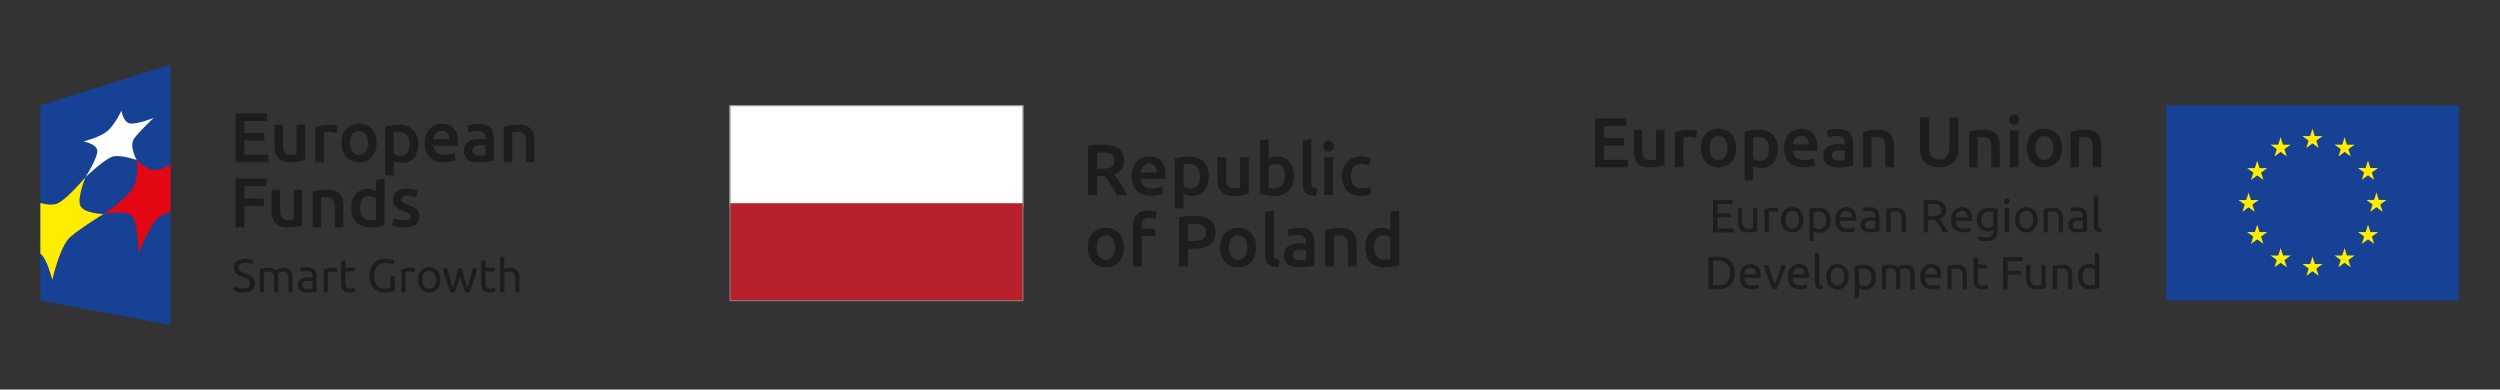 <svg version="1.1" viewBox="0 0 1548.5 241.28" xmlns="http://www.w3.org/2000/svg">
    <rect x="0" y="0" width="1548.5" height="241.28" fill="#333333" stroke="none"/>
    <defs>
        <clipPath id="clipPath4779">
            <path d="M 0,209.766 H 1212.674 V 0 H 0 Z"/>
        </clipPath>
    </defs>
    <g transform="matrix(1.333 0 0 -1.333 -34.198 260.47)">
        <path d="m1032.2 55.749h136.07v90.716h-136.07z" fill="#164194"/>
        <g transform="translate(1097.3 126.69)">
            <path d="m0 0 2.877 2.093 2.868-2.093-1.095 3.388 2.919 2.091h-3.593l-1.099 3.434-1.099-3.434h-3.602l2.909-2.091z" fill="#ffed00"/>
        </g>
        <g transform="translate(1082.5 122.7)">
            <path d="m0 0 2.877 2.098 2.868-2.098-1.096 3.387 2.92 2.098h-3.593l-1.105 3.44-1.098-3.451-3.588 0.011 2.914-2.098z" fill="#ffed00"/>
        </g>
        <g transform="translate(1074.5 120.72)">
            <path d="m0 0-1.098-3.439-3.594 5e-3 2.91-2.097-1.086-3.387 2.868 2.092 2.877-2.092-1.096 3.387 2.92 2.097h-3.593z" fill="#ffed00"/>
        </g>
        <g transform="translate(1070.5 99.073)">
            <path d="m0 0 2.86-2.104-1.09 3.387 2.919 2.098h-3.595l-1.094 3.434-1.116-3.446-3.588 0.012 2.909-2.098-1.082-3.387z" fill="#ffed00"/>
        </g>
        <g transform="translate(1075.6 87.571)">
            <path d="m0 0-1.107 3.428-1.091-3.428h-3.598l2.911-2.109-1.091-3.375 2.869 2.097 2.88-2.097-1.095 3.375 2.92 2.109z" fill="#ffed00"/>
        </g>
        <g transform="translate(1086.5 76.679)">
            <path d="m0 0-1.099 3.428-1.103-3.44-3.598 0.012 2.923-2.104-1.089-3.38 2.867 2.097 2.877-2.097-1.091 3.38 2.919 2.104z" fill="#ffed00"/>
        </g>
        <g transform="translate(1101.3 72.73)">
            <path d="m0 0-1.099 3.439-1.094-3.439h-3.607l2.923-2.092-1.099-3.392 2.877 2.097 2.877-2.097-1.103 3.392 2.931 2.092z" fill="#ffed00"/>
        </g>
        <g transform="translate(1116.2 76.679)">
            <path d="m0 0-1.107 3.428-1.103-3.44-3.58 0.012 2.905-2.104-1.09-3.38 2.868 2.097 2.88-2.097-1.098 3.38 2.932 2.104z" fill="#ffed00"/>
        </g>
        <g transform="translate(1127.1 87.571)">
            <path d="m0 0-1.104 3.428-1.095-3.428h-3.592l2.914-2.109-1.108-3.375 2.881 2.097 2.876-2.097-1.097 3.375 2.921 2.109z" fill="#ffed00"/>
        </g>
        <g transform="translate(1134.6 102.5)">
            <path d="m0 0h-3.596l-1.09 3.44-1.114-3.44h-3.581l2.916-2.104-1.107-3.38 2.886 2.097 2.871-2.097-1.099 3.38z" fill="#ffed00"/>
        </g>
        <g transform="translate(1123.1 111.86)">
            <path d="m0 0 2.877 2.086 2.877-2.086-1.097 3.387 2.921 2.086h-3.594l-1.107 3.445-1.095-3.457-3.591 0.012 2.913-2.086z" fill="#ffed00"/>
        </g>
        <g transform="translate(1115.1 131.62)">
            <path d="m0 0-1.085-3.445-3.607 0.011 2.92-2.098-1.09-3.393 2.88 2.104 2.859-2.104-1.088 3.393 2.909 2.098h-3.59z" fill="#ffed00"/>
        </g>
        <g transform="translate(821.6 87.415)">
            <path d="m0 0v14.971h9.138v-1.793h-7.042v-4.451h6.265v-1.75h-6.265v-5.186h7.583v-1.791z" fill="#1d1d1b"/>
        </g>
        <g clip-path="url(#clipPath4779)">
            <g transform="translate(842.23 87.976)">
                <path d="m0 0c-0.461-0.115-1.07-0.238-1.826-0.367s-1.632-0.194-2.625-0.194c-0.864 0-1.591 0.124-2.182 0.377-0.59 0.25-1.066 0.608-1.426 1.071-0.36 0.461-0.62 1.004-0.777 1.629-0.159 0.627-0.238 1.322-0.238 2.086v6.308h2.01v-5.875c0-1.371 0.215-2.349 0.647-2.939s1.16-0.885 2.182-0.885c0.217 0 0.439 6e-3 0.67 0.019 0.23 0.016 0.447 0.034 0.648 0.057 0.202 0.02 0.385 0.043 0.551 0.065 0.166 0.021 0.284 0.046 0.356 0.076v9.482h2.01z" fill="#1d1d1b"/>
            </g>
            <g transform="translate(849.72 98.886)">
                <path d="m0 0c0.173 0 0.371-0.01 0.595-0.033 0.222-0.022 0.442-0.051 0.659-0.086 0.215-0.037 0.413-0.074 0.593-0.108 0.18-0.037 0.314-0.068 0.4-0.097l-0.346-1.75c-0.159 0.058-0.421 0.127-0.788 0.205-0.367 0.08-0.839 0.119-1.415 0.119-0.375 0-0.746-0.039-1.113-0.119-0.368-0.078-0.609-0.133-0.723-0.162v-9.44h-2.011v10.758c0.477 0.172 1.067 0.336 1.773 0.486 0.705 0.151 1.498 0.227 2.376 0.227" fill="#1d1d1b"/>
            </g>
            <g transform="translate(861.63 93.288)">
                <path d="m0 0c0 1.27-0.285 2.273-0.853 3.018-0.569 0.74-1.343 1.111-2.323 1.111-0.979 0-1.753-0.371-2.322-1.111-0.569-0.745-0.853-1.748-0.853-3.018 0-1.266 0.284-2.271 0.853-3.012 0.569-0.74 1.343-1.113 2.322-1.113 0.98 0 1.754 0.373 2.323 1.113 0.568 0.741 0.853 1.746 0.853 3.012m2.096 0c0-0.891-0.129-1.697-0.389-2.416-0.259-0.723-0.623-1.342-1.091-1.861-0.469-0.518-1.026-0.918-1.674-1.198-0.649-0.281-1.355-0.42-2.118-0.42s-1.469 0.139-2.117 0.42c-0.648 0.28-1.206 0.68-1.674 1.198-0.469 0.519-0.832 1.138-1.091 1.861-0.259 0.719-0.389 1.525-0.389 2.416 0 0.881 0.13 1.684 0.389 2.41 0.259 0.729 0.622 1.352 1.091 1.869 0.468 0.52 1.026 0.918 1.674 1.2 0.648 0.281 1.354 0.421 2.117 0.421s1.469-0.14 2.118-0.421c0.648-0.282 1.205-0.68 1.674-1.2 0.468-0.517 0.832-1.14 1.091-1.869 0.26-0.726 0.389-1.529 0.389-2.41" fill="#1d1d1b"/>
            </g>
            <g transform="translate(874.24 93.011)">
                <path d="m0 0c0 1.309-0.324 2.316-0.972 3.023-0.648 0.706-1.512 1.061-2.593 1.061-0.604 0-1.077-0.023-1.414-0.066-0.339-0.043-0.609-0.094-0.811-0.153v-7.086c0.245-0.199 0.597-0.394 1.059-0.584 0.46-0.187 0.965-0.281 1.512-0.281 0.576 0 1.069 0.106 1.48 0.315 0.41 0.21 0.745 0.496 1.004 0.863 0.26 0.367 0.447 0.801 0.562 1.297 0.116 0.496 0.173 1.033 0.173 1.611m2.096 0c0-0.852-0.112-1.637-0.335-2.357-0.224-0.719-0.551-1.338-0.983-1.858-0.432-0.517-0.962-0.922-1.588-1.211-0.627-0.285-1.343-0.429-2.15-0.429-0.648 0-1.221 0.085-1.717 0.259-0.497 0.17-0.868 0.338-1.113 0.494v-4.492h-2.01v14.885c0.476 0.115 1.07 0.242 1.783 0.379s1.538 0.205 2.474 0.205c0.864 0 1.642-0.139 2.333-0.412 0.692-0.274 1.282-0.662 1.772-1.166 0.49-0.502 0.867-1.119 1.134-1.848 0.267-0.726 0.4-1.543 0.4-2.449" fill="#1d1d1b"/>
            </g>
            <g transform="translate(886.15 94.37)">
                <path d="m0 0c0.014 0.908-0.212 1.652-0.681 2.236-0.468 0.584-1.112 0.875-1.933 0.875-0.461 0-0.869-0.09-1.221-0.269-0.353-0.18-0.652-0.414-0.896-0.703-0.245-0.287-0.436-0.619-0.573-0.994s-0.226-0.754-0.269-1.145zm-7.713-1.102c0 0.995 0.144 1.862 0.433 2.604 0.288 0.742 0.669 1.357 1.145 1.848 0.475 0.488 1.022 0.855 1.642 1.101 0.618 0.244 1.253 0.367 1.9 0.367 1.513 0 2.672-0.472 3.479-1.414 0.806-0.945 1.21-2.383 1.21-4.31v-0.336c0-0.137-8e-3 -0.262-0.021-0.379h-7.693c0.088-1.166 0.425-2.051 1.017-2.656 0.59-0.604 1.512-0.907 2.765-0.907 0.706 0 1.299 0.061 1.783 0.184 0.481 0.121 0.845 0.24 1.09 0.355l0.281-1.685c-0.245-0.131-0.673-0.266-1.286-0.412-0.612-0.143-1.306-0.213-2.084-0.213-0.98 0-1.826 0.146-2.539 0.441s-1.3 0.702-1.761 1.221c-0.46 0.518-0.802 1.135-1.026 1.846-0.223 0.715-0.335 1.496-0.335 2.345" fill="#1d1d1b"/>
            </g>
            <g transform="translate(894.83 89.077)">
                <path d="m0 0c0.475 0 0.897 0.01 1.264 0.031 0.367 0.024 0.673 0.063 0.918 0.121v3.348c-0.144 0.072-0.378 0.133-0.703 0.184-0.323 0.05-0.715 0.078-1.176 0.078-0.303 0-0.623-0.024-0.961-0.067-0.339-0.043-0.649-0.134-0.93-0.271-0.28-0.137-0.515-0.324-0.702-0.563-0.187-0.236-0.281-0.548-0.281-0.939 0-0.719 0.231-1.219 0.692-1.5s1.087-0.422 1.879-0.422m-0.173 10.066c0.807 0 1.488-0.103 2.042-0.312 0.555-0.209 1.001-0.504 1.339-0.885 0.339-0.383 0.58-0.836 0.724-1.361 0.144-0.528 0.217-1.106 0.217-1.738v-7.024c-0.174-0.027-0.415-0.066-0.725-0.117-0.309-0.051-0.658-0.098-1.047-0.141s-0.81-0.082-1.264-0.119c-0.454-0.035-0.904-0.053-1.35-0.053-0.634 0-1.218 0.063-1.75 0.192-0.533 0.131-0.994 0.338-1.383 0.617-0.389 0.281-0.691 0.65-0.908 1.113-0.215 0.459-0.323 1.014-0.323 1.662 0 0.621 0.126 1.153 0.377 1.6 0.253 0.445 0.595 0.805 1.027 1.08 0.432 0.274 0.936 0.475 1.512 0.606 0.576 0.128 1.181 0.193 1.815 0.193 0.201 0 0.41-0.012 0.627-0.031 0.215-0.022 0.421-0.051 0.615-0.086 0.195-0.037 0.364-0.071 0.508-0.098 0.144-0.029 0.245-0.051 0.302-0.064v0.56c0 0.332-0.036 0.658-0.107 0.985-0.073 0.322-0.202 0.611-0.39 0.863-0.187 0.252-0.443 0.455-0.766 0.605-0.325 0.151-0.747 0.227-1.264 0.227-0.663 0-1.243-0.049-1.739-0.141-0.497-0.094-0.868-0.189-1.113-0.291l-0.238 1.664c0.259 0.114 0.692 0.227 1.297 0.332 0.604 0.11 1.26 0.162 1.965 0.162" fill="#1d1d1b"/>
            </g>
            <g transform="translate(902.2 98.323)">
                <path d="m0 0c0.461 0.115 1.073 0.238 1.836 0.367 0.763 0.131 1.643 0.195 2.636 0.195 0.893 0 1.635-0.126 2.225-0.376 0.591-0.254 1.062-0.606 1.415-1.061 0.353-0.453 0.602-0.996 0.746-1.631 0.144-0.633 0.216-1.332 0.216-2.096v-6.306h-2.01v5.873c0 0.693-0.046 1.285-0.14 1.773-0.093 0.491-0.248 0.885-0.465 1.19-0.215 0.301-0.503 0.519-0.864 0.658-0.36 0.137-0.806 0.205-1.339 0.205-0.216 0-0.44-8e-3 -0.67-0.02-0.23-0.015-0.45-0.035-0.658-0.054-0.209-0.024-0.397-0.049-0.562-0.078-0.166-0.028-0.286-0.051-0.357-0.063v-9.484h-2.009z" fill="#1d1d1b"/>
            </g>
            <g transform="translate(923.65 100.7)">
                <path d="m0 0c-0.893 0-1.577-0.021-2.052-0.064v-5.639h1.491c0.72 0 1.368 0.035 1.944 0.107 0.576 0.073 1.062 0.211 1.458 0.41 0.396 0.202 0.702 0.487 0.918 0.856 0.216 0.365 0.324 0.851 0.324 1.459 0 0.558-0.108 1.027-0.324 1.4-0.216 0.375-0.507 0.672-0.874 0.889-0.368 0.215-0.8 0.367-1.297 0.453s-1.026 0.129-1.588 0.129m3.176-7.021c0.23-0.29 0.522-0.666 0.874-1.135 0.354-0.467 0.717-0.987 1.092-1.555s0.745-1.162 1.113-1.783c0.367-0.619 0.68-1.217 0.94-1.791h-2.29c-0.289 0.545-0.603 1.101-0.941 1.662-0.338 0.562-0.68 1.1-1.025 1.609-0.346 0.512-0.689 0.991-1.027 1.436-0.338 0.447-0.645 0.836-0.918 1.166-0.187-0.012-0.378-0.02-0.573-0.02h-2.473v-5.853h-2.096v14.754c0.591 0.144 1.25 0.24 1.977 0.293 0.727 0.049 1.394 0.076 1.998 0.076 2.103 0 3.706-0.399 4.807-1.19 1.102-0.791 1.653-1.972 1.653-3.543 0-0.994-0.263-1.845-0.788-2.55-0.527-0.705-1.3-1.231-2.323-1.576" fill="#1d1d1b"/>
            </g>
            <g transform="translate(939.94 94.37)">
                <path d="m0 0c0.014 0.908-0.212 1.652-0.681 2.236-0.468 0.584-1.112 0.875-1.933 0.875-0.461 0-0.868-0.09-1.221-0.269-0.353-0.18-0.652-0.414-0.896-0.703-0.245-0.287-0.436-0.619-0.573-0.994s-0.226-0.754-0.269-1.145zm-7.713-1.102c0 0.995 0.144 1.862 0.433 2.604 0.288 0.742 0.669 1.357 1.145 1.848 0.475 0.488 1.022 0.855 1.642 1.101 0.618 0.244 1.253 0.367 1.901 0.367 1.512 0 2.671-0.472 3.478-1.414 0.806-0.945 1.21-2.383 1.21-4.31v-0.336c0-0.137-8e-3 -0.262-0.021-0.379h-7.692c0.087-1.166 0.424-2.051 1.016-2.656 0.59-0.604 1.512-0.907 2.765-0.907 0.706 0 1.299 0.061 1.783 0.184 0.481 0.121 0.845 0.24 1.09 0.355l0.281-1.685c-0.246-0.131-0.673-0.266-1.286-0.412-0.612-0.143-1.306-0.213-2.084-0.213-0.98 0-1.826 0.146-2.539 0.441s-1.3 0.702-1.761 1.221c-0.46 0.518-0.802 1.135-1.026 1.846-0.223 0.715-0.335 1.496-0.335 2.345" fill="#1d1d1b"/>
            </g>
            <g transform="translate(951.85 96.876)">
                <path d="m0 0c-0.202 0.059-0.472 0.113-0.81 0.164-0.339 0.049-0.797 0.074-1.372 0.074-1.08 0-1.912-0.353-2.495-1.058-0.584-0.707-0.876-1.643-0.876-2.809 0-0.648 0.083-1.203 0.249-1.664s0.388-0.842 0.67-1.144c0.281-0.303 0.605-0.526 0.972-0.67 0.367-0.145 0.745-0.215 1.133-0.215 0.534 0 1.024 0.074 1.47 0.226 0.447 0.151 0.8 0.326 1.059 0.53zm0.021-8.338c-0.172-0.117-0.507-0.264-1.004-0.445-0.497-0.178-1.077-0.27-1.739-0.27-0.677 0-1.315 0.11-1.912 0.326-0.598 0.215-1.12 0.549-1.566 1.002-0.447 0.455-0.8 1.022-1.059 1.698-0.259 0.675-0.389 1.484-0.389 2.42 0 0.822 0.122 1.574 0.367 2.257 0.245 0.682 0.601 1.276 1.069 1.772 0.469 0.496 1.041 0.885 1.718 1.166s1.44 0.422 2.29 0.422c0.936 0 1.753-0.069 2.452-0.205 0.699-0.137 1.286-0.264 1.761-0.379v-10.024c0-1.728-0.446-2.982-1.34-3.759-0.892-0.778-2.246-1.166-4.061-1.166-0.706 0-1.372 0.058-1.998 0.173-0.627 0.116-1.171 0.25-1.632 0.409l0.368 1.75c0.403-0.159 0.896-0.297 1.48-0.422 0.583-0.121 1.191-0.182 1.825-0.182 1.196 0 2.056 0.236 2.582 0.713 0.525 0.475 0.788 1.23 0.788 2.268z" fill="#1d1d1b"/>
            </g>
            <path d="m959.21 87.415h-2.01v11.234h2.01zm-1.016 13.264c-0.36 0-0.666 0.119-0.918 0.355-0.252 0.238-0.378 0.559-0.378 0.963 0 0.402 0.126 0.723 0.378 0.961s0.558 0.355 0.918 0.355 0.666-0.117 0.918-0.355 0.379-0.559 0.379-0.961c0-0.404-0.127-0.725-0.379-0.963-0.252-0.236-0.558-0.355-0.918-0.355" fill="#1d1d1b"/>
            <g transform="translate(970.38 93.288)">
                <path d="m0 0c0 1.27-0.285 2.273-0.853 3.018-0.569 0.74-1.343 1.111-2.323 1.111-0.979 0-1.753-0.371-2.322-1.111-0.569-0.745-0.853-1.748-0.853-3.018 0-1.266 0.284-2.271 0.853-3.012 0.569-0.74 1.343-1.113 2.322-1.113 0.98 0 1.754 0.373 2.323 1.113 0.568 0.741 0.853 1.746 0.853 3.012m2.096 0c0-0.891-0.129-1.697-0.389-2.416-0.259-0.723-0.623-1.342-1.091-1.861-0.468-0.518-1.026-0.918-1.675-1.198-0.648-0.281-1.354-0.42-2.117-0.42s-1.469 0.139-2.117 0.42c-0.648 0.28-1.206 0.68-1.674 1.198-0.468 0.519-0.832 1.138-1.092 1.861-0.258 0.719-0.388 1.525-0.388 2.416 0 0.881 0.13 1.684 0.388 2.41 0.26 0.729 0.624 1.352 1.092 1.869 0.468 0.52 1.026 0.918 1.674 1.2 0.648 0.281 1.354 0.421 2.117 0.421s1.469-0.14 2.117-0.421c0.649-0.282 1.207-0.68 1.675-1.2 0.468-0.517 0.832-1.14 1.091-1.869 0.26-0.726 0.389-1.529 0.389-2.41" fill="#1d1d1b"/>
            </g>
            <g transform="translate(975.2 98.323)">
                <path d="m0 0c0.46 0.115 1.073 0.238 1.836 0.367 0.763 0.131 1.643 0.195 2.636 0.195 0.893 0 1.635-0.126 2.225-0.376 0.591-0.254 1.062-0.606 1.415-1.061 0.353-0.453 0.602-0.996 0.746-1.631 0.144-0.633 0.216-1.332 0.216-2.096v-6.306h-2.01v5.873c0 0.693-0.046 1.285-0.14 1.773-0.093 0.491-0.248 0.885-0.465 1.19-0.215 0.301-0.503 0.519-0.864 0.658-0.36 0.137-0.806 0.205-1.339 0.205-0.216 0-0.439-8e-3 -0.669-0.02-0.231-0.015-0.451-0.035-0.659-0.054-0.209-0.024-0.397-0.049-0.562-0.078-0.166-0.028-0.285-0.051-0.356-0.063v-9.484h-2.01z" fill="#1d1d1b"/>
            </g>
            <g transform="translate(991.29 89.077)">
                <path d="m0 0c0.475 0 0.896 0.01 1.264 0.031 0.367 0.024 0.673 0.063 0.918 0.121v3.348c-0.145 0.072-0.378 0.133-0.702 0.184-0.324 0.05-0.716 0.078-1.177 0.078-0.303 0-0.623-0.024-0.962-0.067-0.338-0.043-0.648-0.134-0.929-0.271-0.28-0.137-0.515-0.324-0.702-0.563-0.187-0.236-0.281-0.548-0.281-0.939 0-0.719 0.231-1.219 0.692-1.5s1.087-0.422 1.879-0.422m-0.173 10.066c0.807 0 1.488-0.103 2.042-0.312s1.001-0.504 1.339-0.885c0.339-0.383 0.579-0.836 0.724-1.361 0.144-0.528 0.217-1.106 0.217-1.738v-7.024c-0.174-0.027-0.415-0.066-0.725-0.117-0.309-0.051-0.658-0.098-1.047-0.141s-0.81-0.082-1.264-0.119c-0.454-0.035-0.904-0.053-1.35-0.053-0.634 0-1.218 0.063-1.75 0.192-0.534 0.131-0.994 0.338-1.383 0.617-0.389 0.281-0.691 0.65-0.908 1.113-0.215 0.459-0.323 1.014-0.323 1.662 0 0.621 0.126 1.153 0.377 1.6 0.252 0.445 0.595 0.805 1.027 1.08 0.432 0.274 0.936 0.475 1.512 0.606 0.576 0.128 1.181 0.193 1.815 0.193 0.201 0 0.41-0.012 0.626-0.031 0.216-0.022 0.422-0.051 0.616-0.086 0.195-0.037 0.364-0.071 0.508-0.098 0.144-0.029 0.245-0.051 0.302-0.064v0.56c0 0.332-0.036 0.658-0.107 0.985-0.073 0.322-0.202 0.611-0.39 0.863-0.187 0.252-0.443 0.455-0.766 0.605-0.325 0.151-0.746 0.227-1.264 0.227-0.663 0-1.243-0.049-1.739-0.141-0.497-0.094-0.868-0.189-1.113-0.291l-0.238 1.664c0.259 0.114 0.692 0.227 1.297 0.332 0.604 0.11 1.26 0.162 1.965 0.162" fill="#1d1d1b"/>
            </g>
            <g transform="translate(1002 87.415)">
                <path d="m0 0c-1.239 0.029-2.118 0.295-2.636 0.799s-0.777 1.287-0.777 2.353v13.481l2.008 0.347v-13.503c0-0.331 0.029-0.604 0.087-0.821 0.057-0.215 0.151-0.388 0.281-0.517 0.129-0.131 0.303-0.227 0.519-0.291 0.215-0.067 0.481-0.121 0.799-0.164z" fill="#1d1d1b"/>
            </g>
            <g transform="translate(823.65 62.778)">
                <path d="m0 0c1.988 0 3.471 0.508 4.451 1.523 0.979 1.014 1.469 2.438 1.469 4.266s-0.49 3.252-1.469 4.268c-0.98 1.015-2.463 1.523-4.451 1.523-0.591 0-1.048-8e-3 -1.371-0.021-0.325-0.014-0.551-0.03-0.681-0.045v-11.45c0.13-0.013 0.356-0.029 0.681-0.044 0.323-0.012 0.78-0.02 1.371-0.02m8.145 5.789c0-1.295-0.202-2.422-0.605-3.381s-0.972-1.75-1.707-2.375c-0.734-0.627-1.613-1.095-2.635-1.406-1.023-0.309-2.146-0.465-3.37-0.465-0.605 0-1.272 0.027-1.999 0.076-0.727 0.051-1.386 0.149-1.977 0.291v14.52c0.591 0.142 1.25 0.242 1.977 0.291 0.727 0.051 1.394 0.076 1.999 0.076 1.224 0 2.347-0.154 3.37-0.463 1.022-0.31 1.901-0.779 2.635-1.404 0.735-0.629 1.304-1.42 1.707-2.377s0.605-2.086 0.605-3.383" fill="#1d1d1b"/>
            </g>
            <g transform="translate(841.75 67.898)">
                <path d="m0 0c0.014 0.908-0.212 1.654-0.681 2.236-0.468 0.584-1.112 0.875-1.933 0.875-0.461 0-0.868-0.09-1.221-0.269-0.353-0.182-0.652-0.414-0.896-0.701-0.245-0.289-0.436-0.62-0.573-0.995s-0.226-0.757-0.269-1.146zm-7.712-1.102c0 0.995 0.144 1.864 0.432 2.604 0.288 0.742 0.669 1.357 1.145 1.848 0.475 0.488 1.022 0.855 1.642 1.103 0.618 0.244 1.253 0.365 1.901 0.365 1.512 0 2.671-0.47 3.478-1.414 0.806-0.945 1.21-2.379 1.21-4.31v-0.336c0-0.137-8e-3 -0.262-0.021-0.377h-7.692c0.087-1.168 0.425-2.053 1.016-2.656 0.59-0.606 1.512-0.909 2.765-0.909 0.706 0 1.299 0.061 1.783 0.184 0.481 0.123 0.845 0.24 1.09 0.357l0.281-1.685c-0.245-0.131-0.673-0.266-1.285-0.41-0.613-0.145-1.307-0.219-2.085-0.219-0.98 0-1.826 0.148-2.539 0.443-0.713 0.297-1.3 0.703-1.76 1.223-0.462 0.518-0.803 1.133-1.027 1.846-0.223 0.713-0.334 1.496-0.334 2.343" fill="#1d1d1b"/>
            </g>
            <g transform="translate(855.41 72.175)">
                <path d="m0 0c-0.561-2.102-1.22-4.117-1.976-6.047-0.757-1.932-1.489-3.66-2.193-5.187h-1.815c-0.707 1.527-1.437 3.255-2.193 5.187-0.756 1.93-1.415 3.945-1.977 6.047h2.16c0.173-0.705 0.379-1.457 0.616-2.256 0.238-0.799 0.49-1.592 0.756-2.377s0.537-1.545 0.811-2.279c0.273-0.734 0.533-1.391 0.777-1.967 0.245 0.576 0.504 1.233 0.778 1.967 0.273 0.734 0.544 1.494 0.81 2.279 0.267 0.785 0.519 1.578 0.756 2.377 0.238 0.799 0.443 1.551 0.616 2.256z" fill="#1d1d1b"/>
            </g>
            <g transform="translate(864.16 67.898)">
                <path d="m0 0c0.014 0.908-0.212 1.654-0.68 2.236-0.469 0.584-1.113 0.875-1.934 0.875-0.461 0-0.868-0.09-1.221-0.269-0.353-0.182-0.651-0.414-0.896-0.701-0.245-0.289-0.436-0.62-0.573-0.995-0.136-0.375-0.226-0.757-0.269-1.146zm-7.712-1.102c0 0.995 0.144 1.864 0.432 2.604 0.288 0.742 0.669 1.357 1.145 1.848 0.475 0.488 1.022 0.855 1.642 1.103 0.619 0.244 1.252 0.365 1.901 0.365 1.512 0 2.671-0.47 3.478-1.414 0.806-0.945 1.21-2.379 1.21-4.31v-0.336c0-0.137-8e-3 -0.262-0.021-0.377h-7.692c0.087-1.168 0.425-2.053 1.016-2.656 0.59-0.606 1.512-0.909 2.765-0.909 0.705 0 1.3 0.061 1.783 0.184 0.481 0.123 0.845 0.24 1.09 0.357l0.28-1.685c-0.244-0.131-0.672-0.266-1.284-0.41-0.612-0.145-1.307-0.219-2.085-0.219-0.98 0-1.826 0.148-2.539 0.443-0.713 0.297-1.299 0.703-1.761 1.223-0.46 0.518-0.802 1.133-1.026 1.846s-0.334 1.496-0.334 2.343" fill="#1d1d1b"/>
            </g>
            <g transform="translate(872.41 60.94)">
                <path d="m0 0c-1.239 0.029-2.117 0.297-2.636 0.801-0.518 0.506-0.777 1.289-0.777 2.355v13.481l2.008 0.345v-13.502c0-0.332 0.029-0.603 0.087-0.822 0.057-0.215 0.151-0.387 0.281-0.517 0.129-0.129 0.303-0.229 0.519-0.291 0.215-0.065 0.482-0.12 0.799-0.163z" fill="#1d1d1b"/>
            </g>
            <g transform="translate(882.65 66.817)">
                <path d="m0 0c0 1.268-0.285 2.271-0.853 3.016-0.57 0.74-1.343 1.113-2.323 1.113-0.979 0-1.753-0.373-2.322-1.113-0.569-0.745-0.853-1.748-0.853-3.016 0-1.266 0.284-2.271 0.853-3.014 0.569-0.74 1.343-1.111 2.322-1.111 0.98 0 1.753 0.371 2.323 1.111 0.568 0.743 0.853 1.748 0.853 3.014m2.096 0c0-0.893-0.13-1.699-0.389-2.42-0.259-0.719-0.623-1.338-1.091-1.857-0.468-0.518-1.026-0.918-1.674-1.198-0.649-0.281-1.354-0.421-2.118-0.421-0.763 0-1.469 0.14-2.117 0.421-0.648 0.28-1.206 0.68-1.674 1.198-0.468 0.519-0.832 1.138-1.091 1.857-0.259 0.721-0.389 1.527-0.389 2.42 0 0.881 0.13 1.682 0.389 2.41 0.259 0.727 0.623 1.352 1.091 1.867 0.468 0.52 1.026 0.918 1.674 1.202 0.648 0.281 1.354 0.419 2.117 0.419 0.764 0 1.469-0.138 2.118-0.419 0.648-0.284 1.206-0.682 1.674-1.202 0.468-0.515 0.832-1.14 1.091-1.867 0.259-0.728 0.389-1.529 0.389-2.41" fill="#1d1d1b"/>
            </g>
            <g transform="translate(895.26 66.538)">
                <path d="m0 0c0 1.309-0.324 2.318-0.972 3.025-0.648 0.704-1.512 1.057-2.592 1.057-0.605 0-1.077-0.021-1.415-0.064-0.339-0.043-0.609-0.094-0.811-0.151v-7.086c0.245-0.201 0.598-0.396 1.059-0.584 0.461-0.187 0.965-0.281 1.512-0.281 0.576 0 1.069 0.105 1.48 0.314 0.411 0.207 0.745 0.497 1.005 0.864 0.259 0.367 0.446 0.799 0.561 1.295 0.116 0.498 0.173 1.035 0.173 1.611m2.096 0c0-0.852-0.112-1.635-0.335-2.355-0.224-0.721-0.551-1.34-0.983-1.858-0.432-0.519-0.962-0.924-1.588-1.211-0.627-0.287-1.343-0.431-2.15-0.431-0.648 0-1.221 0.085-1.718 0.257-0.496 0.174-0.867 0.34-1.112 0.498v-4.492h-2.009v14.883c0.475 0.117 1.069 0.242 1.782 0.379 0.713 0.139 1.538 0.207 2.474 0.207 0.864 0 1.642-0.139 2.333-0.412 0.692-0.274 1.282-0.662 1.772-1.166s0.867-1.121 1.134-1.848c0.266-0.726 0.4-1.545 0.4-2.451" fill="#1d1d1b"/>
            </g>
            <g transform="translate(900.08 71.852)">
                <path d="m0 0c0.461 0.113 1.069 0.236 1.826 0.367 0.756 0.131 1.631 0.195 2.624 0.195 0.721 0 1.326-0.097 1.816-0.292 0.489-0.196 0.899-0.479 1.231-0.854 0.1 0.072 0.259 0.172 0.475 0.303 0.216 0.129 0.483 0.256 0.799 0.379 0.317 0.121 0.67 0.23 1.059 0.324s0.806 0.14 1.253 0.14c0.864 0 1.57-0.126 2.117-0.378 0.547-0.254 0.976-0.61 1.286-1.071 0.309-0.461 0.518-1.008 0.626-1.64 0.108-0.635 0.162-1.327 0.162-2.077v-6.308h-2.009v5.877c0 0.664-0.033 1.232-0.097 1.709-0.065 0.474-0.188 0.869-0.367 1.187-0.181 0.315-0.426 0.549-0.735 0.702-0.311 0.152-0.71 0.228-1.199 0.228-0.677 0-1.235-0.092-1.674-0.271-0.44-0.18-0.738-0.344-0.897-0.487 0.115-0.375 0.202-0.783 0.26-1.232 0.057-0.446 0.086-0.914 0.086-1.405v-6.308h-2.009v5.877c0 0.664-0.037 1.232-0.108 1.709-0.073 0.474-0.198 0.869-0.379 1.187-0.18 0.315-0.424 0.549-0.734 0.702-0.31 0.152-0.702 0.228-1.177 0.228-0.202 0-0.418-0.01-0.648-0.023-0.231-0.014-0.451-0.032-0.659-0.053-0.209-0.024-0.4-0.047-0.573-0.078-0.173-0.028-0.288-0.049-0.345-0.063v-9.486h-2.01z" fill="#1d1d1b"/>
            </g>
            <g transform="translate(925.66 67.898)">
                <path d="m0 0c0.014 0.908-0.212 1.654-0.681 2.236-0.468 0.584-1.112 0.875-1.933 0.875-0.461 0-0.868-0.09-1.221-0.269-0.353-0.182-0.651-0.414-0.896-0.701-0.245-0.289-0.436-0.62-0.573-0.995-0.136-0.375-0.226-0.757-0.269-1.146zm-7.712-1.102c0 0.995 0.143 1.864 0.432 2.604 0.288 0.742 0.669 1.357 1.145 1.848 0.475 0.488 1.022 0.855 1.642 1.103 0.618 0.244 1.253 0.365 1.901 0.365 1.512 0 2.671-0.47 3.478-1.414 0.806-0.945 1.21-2.379 1.21-4.31v-0.336c0-0.137-8e-3 -0.262-0.021-0.377h-7.692c0.087-1.168 0.425-2.053 1.016-2.656 0.59-0.606 1.512-0.909 2.765-0.909 0.706 0 1.3 0.061 1.783 0.184 0.481 0.123 0.845 0.24 1.09 0.357l0.281-1.685c-0.245-0.131-0.673-0.266-1.285-0.41-0.612-0.145-1.307-0.219-2.085-0.219-0.98 0-1.826 0.148-2.539 0.443-0.713 0.297-1.299 0.703-1.76 1.223-0.461 0.518-0.803 1.133-1.027 1.846-0.223 0.713-0.334 1.496-0.334 2.343" fill="#1d1d1b"/>
            </g>
            <g transform="translate(930.54 71.852)">
                <path d="m0 0c0.461 0.113 1.073 0.236 1.836 0.367s1.643 0.195 2.636 0.195c0.893 0 1.635-0.126 2.225-0.378 0.591-0.254 1.062-0.606 1.415-1.059s0.602-0.998 0.746-1.631c0.144-0.637 0.216-1.334 0.216-2.098v-6.308h-2.009v5.877c0 0.693-0.047 1.283-0.14 1.773-0.094 0.491-0.249 0.887-0.465 1.188-0.216 0.303-0.504 0.521-0.865 0.66-0.36 0.135-0.806 0.205-1.339 0.205-0.216 0-0.439-0.01-0.669-0.023-0.232-0.014-0.452-0.032-0.659-0.053-0.21-0.024-0.397-0.047-0.562-0.078-0.166-0.028-0.286-0.049-0.356-0.063v-9.486h-2.01z" fill="#1d1d1b"/>
            </g>
            <g transform="translate(944.72 72.436)">
                <path d="m0 0h4.256v-1.686h-4.256v-5.185c0-0.563 0.043-1.025 0.13-1.393 0.086-0.369 0.216-0.656 0.388-0.863 0.173-0.211 0.388-0.357 0.648-0.443 0.259-0.088 0.562-0.131 0.907-0.131 0.606 0 1.092 0.066 1.459 0.205 0.367 0.137 0.623 0.232 0.767 0.293l0.388-1.664c-0.201-0.102-0.555-0.227-1.059-0.379-0.503-0.152-1.079-0.227-1.727-0.227-0.763 0-1.394 0.098-1.891 0.293-0.496 0.192-0.896 0.485-1.198 0.873-0.303 0.389-0.515 0.868-0.638 1.438-0.122 0.568-0.184 1.226-0.184 1.976v10.024l2.01 0.346z" fill="#1d1d1b"/>
            </g>
            <g transform="translate(956.42 60.94)">
                <path d="m0 0v14.973h9.031v-1.793h-6.935v-4.516h6.157v-1.771h-6.157v-6.893z" fill="#1d1d1b"/>
            </g>
            <g transform="translate(976.19 61.503)">
                <path d="m0 0c-0.461-0.115-1.07-0.236-1.826-0.367-0.756-0.129-1.631-0.195-2.625-0.195-0.864 0-1.591 0.126-2.182 0.38-0.59 0.25-1.066 0.608-1.426 1.069s-0.619 1.006-0.777 1.631c-0.159 0.627-0.238 1.322-0.238 2.086v6.308h2.01v-5.877c0-1.369 0.215-2.349 0.647-2.939 0.433-0.59 1.16-0.885 2.183-0.885 0.216 0 0.438 6e-3 0.669 0.021 0.23 0.014 0.447 0.034 0.648 0.055 0.202 0.022 0.385 0.043 0.551 0.063 0.165 0.023 0.284 0.046 0.356 0.076v9.486h2.01z" fill="#1d1d1b"/>
            </g>
            <g transform="translate(979.54 71.852)">
                <path d="m0 0c0.461 0.113 1.073 0.236 1.836 0.367s1.643 0.195 2.636 0.195c0.893 0 1.635-0.126 2.225-0.378 0.59-0.254 1.062-0.606 1.415-1.059s0.602-0.998 0.746-1.631c0.144-0.637 0.216-1.334 0.216-2.098v-6.308h-2.009v5.877c0 0.693-0.047 1.283-0.14 1.773-0.094 0.491-0.25 0.887-0.465 1.188-0.216 0.303-0.505 0.521-0.865 0.66-0.36 0.135-0.807 0.205-1.339 0.205-0.216 0-0.439-0.01-0.669-0.023-0.231-0.014-0.451-0.032-0.659-0.053-0.209-0.024-0.397-0.047-0.562-0.078-0.166-0.028-0.285-0.049-0.357-0.063v-9.486h-2.009z" fill="#1d1d1b"/>
            </g>
            <g transform="translate(999.09 70.06)">
                <path d="m0 0c-0.245 0.201-0.599 0.396-1.059 0.584-0.461 0.186-0.965 0.279-1.512 0.279-0.576 0-1.07-0.105-1.48-0.312-0.411-0.209-0.746-0.496-1.005-0.865-0.259-0.368-0.446-0.803-0.561-1.307-0.116-0.504-0.173-1.045-0.173-1.621 0-1.311 0.324-2.322 0.972-3.035 0.649-0.711 1.513-1.069 2.593-1.069 0.546 0 1.004 0.026 1.371 0.076 0.368 0.051 0.652 0.104 0.854 0.163zm0 7.561 2.009 0.345v-16.441c-0.461-0.127-1.051-0.258-1.771-0.389-0.721-0.129-1.549-0.195-2.485-0.195-0.864 0-1.642 0.139-2.333 0.412s-1.283 0.662-1.772 1.166c-0.49 0.504-0.867 1.121-1.134 1.848-0.267 0.726-0.4 1.545-0.4 2.451 0 0.865 0.112 1.658 0.335 2.379 0.223 0.718 0.551 1.338 0.983 1.855 0.432 0.52 0.961 0.922 1.588 1.211 0.627 0.287 1.343 0.432 2.15 0.432 0.647 0 1.22-0.086 1.717-0.258 0.497-0.174 0.868-0.34 1.113-0.498z" fill="#1d1d1b"/>
            </g>
            <g transform="translate(766.79 117.65)">
                <path d="m0 0v22.687h14.568v-3.503h-10.443v-5.598h9.297v-3.437h-9.297v-6.647h11.228v-3.502z" fill="#1d1d1b"/>
            </g>
            <g transform="translate(799.07 118.53)">
                <path d="m0 0c-0.764-0.196-1.757-0.4-2.979-0.605-1.223-0.209-2.565-0.312-4.027-0.312-1.374 0-2.526 0.195-3.454 0.59-0.928 0.393-1.669 0.937-2.225 1.636-0.557 0.698-0.956 1.533-1.196 2.503-0.24 0.971-0.36 2.037-0.36 3.193v9.593h3.962v-8.97c0-1.834 0.267-3.143 0.801-3.93 0.535-0.785 1.468-1.178 2.8-1.178 0.48 0 0.986 0.022 1.522 0.065 0.535 0.044 0.933 0.099 1.195 0.164v13.849h3.961z" fill="#1d1d1b"/>
            </g>
            <g transform="translate(813.67 131.2)">
                <path d="m0 0c-0.328 0.108-0.781 0.223-1.358 0.343-0.579 0.119-1.251 0.18-2.014 0.18-0.437 0-0.9-0.045-1.392-0.131-0.49-0.086-0.834-0.162-1.031-0.229v-13.717h-3.961v16.305c0.764 0.282 1.719 0.551 2.865 0.801s2.417 0.377 3.814 0.377c0.261 0 0.567-0.017 0.916-0.049 0.349-0.034 0.698-0.078 1.048-0.133 0.348-0.054 0.687-0.119 1.015-0.195 0.327-0.076 0.588-0.148 0.786-0.213z" fill="#1d1d1b"/>
            </g>
            <g transform="translate(828.33 126.65)">
                <path d="m0 0c0 1.702-0.367 3.049-1.097 4.043-0.731 0.993-1.751 1.491-3.061 1.491-1.309 0-2.33-0.498-3.061-1.491-0.731-0.994-1.097-2.341-1.097-4.043 0-1.726 0.366-3.09 1.097-4.093s1.752-1.506 3.061-1.506c1.31 0 2.33 0.503 3.061 1.506 0.73 1.003 1.097 2.367 1.097 4.093m4.059 0c0-1.353-0.196-2.586-0.589-3.699s-0.949-2.064-1.669-2.847c-0.721-0.787-1.589-1.399-2.603-1.834-1.015-0.437-2.133-0.655-3.356-0.655-1.222 0-2.335 0.218-3.339 0.655-1.004 0.435-1.866 1.047-2.586 1.834-0.72 0.783-1.282 1.734-1.686 2.847s-0.606 2.346-0.606 3.699c0 1.354 0.202 2.58 0.606 3.684 0.404 1.1 0.971 2.045 1.702 2.831 0.731 0.787 1.599 1.392 2.603 1.816 1.004 0.427 2.106 0.64 3.306 0.64s2.308-0.213 3.323-0.64c1.015-0.424 1.882-1.029 2.602-1.816 0.721-0.786 1.282-1.731 1.687-2.831 0.404-1.104 0.605-2.33 0.605-3.684" fill="#1d1d1b"/>
            </g>
            <g transform="translate(847.65 126.13)">
                <path d="m0 0c0 1.768-0.398 3.143-1.195 4.125-0.797 0.981-2.078 1.473-3.847 1.473-0.37 0-0.758-0.016-1.162-0.048-0.403-0.034-0.801-0.105-1.194-0.214v-9.788c0.349-0.241 0.813-0.464 1.391-0.672 0.578-0.207 1.195-0.311 1.849-0.311 1.441 0 2.494 0.493 3.16 1.474 0.665 0.981 0.998 2.302 0.998 3.961m4.059 0.064c0-1.307-0.169-2.508-0.507-3.601-0.338-1.09-0.824-2.028-1.457-2.815-0.633-0.786-1.424-1.395-2.373-1.833-0.949-0.436-2.024-0.654-3.225-0.654-0.807 0-1.549 0.098-2.226 0.295-0.677 0.195-1.233 0.414-1.669 0.654v-6.646h-3.961v22.623c0.807 0.216 1.8 0.424 2.979 0.621 1.178 0.196 2.422 0.295 3.731 0.295 1.353 0 2.565-0.208 3.634-0.622 1.07-0.415 1.981-1.011 2.734-1.784 0.753-0.777 1.331-1.714 1.735-2.816 0.404-1.101 0.605-2.342 0.605-3.717" fill="#1d1d1b"/>
            </g>
            <g transform="translate(866.14 128.29)">
                <path d="m0 0c0 0.544-0.076 1.063-0.229 1.554-0.153 0.492-0.377 0.918-0.671 1.277-0.295 0.359-0.655 0.644-1.081 0.852-0.425 0.206-0.932 0.31-1.522 0.31-0.611 0-1.145-0.115-1.603-0.343-0.459-0.229-0.847-0.53-1.163-0.902-0.316-0.37-0.562-0.796-0.737-1.275-0.174-0.481-0.294-0.973-0.36-1.473zm-11.49-1.769c0 1.505 0.223 2.827 0.671 3.962 0.447 1.133 1.042 2.078 1.783 2.831 0.743 0.753 1.594 1.321 2.554 1.704 0.961 0.381 1.943 0.57 2.946 0.57 2.358 0 4.196-0.73 5.517-2.192 1.32-1.462 1.981-3.645 1.981-6.546 0-0.219-6e-3 -0.464-0.017-0.738-0.011-0.273-0.028-0.518-0.049-0.737h-11.295c0.11-1.375 0.595-2.438 1.458-3.19 0.861-0.753 2.111-1.131 3.748-1.131 0.96 0 1.838 0.088 2.635 0.263 0.797 0.174 1.424 0.36 1.883 0.556l0.523-3.241c-0.218-0.11-0.519-0.224-0.9-0.344-0.382-0.12-0.818-0.229-1.309-0.327s-1.021-0.181-1.588-0.246c-0.568-0.066-1.146-0.098-1.735-0.098-1.506 0-2.816 0.223-3.929 0.671-1.112 0.448-2.029 1.07-2.75 1.867-0.72 0.795-1.256 1.736-1.603 2.815-0.35 1.08-0.524 2.264-0.524 3.551" fill="#1d1d1b"/>
            </g>
            <g transform="translate(880.12 120.76)">
                <path d="m0 0c1.222 0 2.149 0.065 2.782 0.198v4.385c-0.218 0.066-0.535 0.132-0.949 0.196-0.415 0.066-0.873 0.098-1.375 0.098-0.437 0-0.879-0.032-1.326-0.098-0.447-0.064-0.851-0.185-1.211-0.359-0.36-0.175-0.649-0.422-0.867-0.737-0.219-0.317-0.328-0.716-0.328-1.196 0-0.938 0.295-1.588 0.884-1.947 0.59-0.359 1.386-0.54 2.39-0.54m-0.328 14.766c1.31 0 2.412-0.164 3.307-0.493 0.894-0.328 1.609-0.785 2.144-1.375 0.534-0.588 0.917-1.303 1.145-2.143 0.23-0.842 0.345-1.764 0.345-2.767v-10.379c-0.612-0.13-1.534-0.29-2.767-0.473-1.233-0.186-2.624-0.279-4.174-0.279-1.026 0-1.964 0.098-2.815 0.296-0.851 0.196-1.577 0.511-2.177 0.949-0.6 0.437-1.07 1.002-1.408 1.702-0.338 0.699-0.508 1.558-0.508 2.585 0 0.983 0.192 1.812 0.574 2.488s0.9 1.228 1.555 1.654c0.654 0.426 1.412 0.731 2.275 0.915 0.862 0.187 1.762 0.28 2.701 0.28 0.436 0 0.894-0.028 1.375-0.081 0.48-0.055 0.993-0.149 1.538-0.279v0.654c0 0.459-0.054 0.896-0.163 1.31-0.11 0.414-0.301 0.781-0.573 1.097-0.273 0.316-0.634 0.562-1.08 0.736-0.448 0.175-1.01 0.264-1.686 0.264-0.917 0-1.758-0.068-2.521-0.198-0.764-0.13-1.386-0.285-1.866-0.458l-0.491 3.208c0.501 0.173 1.233 0.349 2.193 0.524 0.961 0.175 1.986 0.263 3.077 0.263" fill="#1d1d1b"/>
            </g>
            <g transform="translate(891.38 134.21)">
                <path d="m0 0c0.764 0.216 1.757 0.424 2.979 0.621 1.222 0.196 2.575 0.295 4.059 0.295 1.397 0 2.565-0.192 3.503-0.572 0.938-0.383 1.687-0.917 2.243-1.607 0.556-0.685 0.948-1.516 1.178-2.487 0.23-0.97 0.344-2.035 0.344-3.191v-9.625h-3.961v9.003c0 0.916-0.06 1.697-0.18 2.34-0.12 0.644-0.317 1.167-0.59 1.571-0.272 0.404-0.644 0.698-1.112 0.885-0.47 0.185-1.043 0.278-1.719 0.278-0.503 0-1.026-0.032-1.572-0.098-0.545-0.065-0.948-0.12-1.211-0.164v-13.815h-3.961z" fill="#1d1d1b"/>
            </g>
            <g transform="translate(926.7 117.61)">
                <path d="m0 0c-1.549 0-2.88 0.223-3.993 0.671s-2.036 1.075-2.767 1.883c-0.731 0.807-1.271 1.756-1.62 2.848-0.349 1.091-0.524 2.291-0.524 3.601v14.175h4.158v-13.782c0-1.026 0.114-1.905 0.343-2.635 0.23-0.733 0.557-1.326 0.982-1.786 0.426-0.457 0.928-0.795 1.506-1.013 0.579-0.219 1.228-0.327 1.948-0.327s1.375 0.108 1.965 0.327c0.589 0.218 1.096 0.556 1.522 1.013 0.425 0.46 0.753 1.053 0.982 1.786 0.229 0.73 0.344 1.609 0.344 2.635v13.782h4.157v-14.175c0-1.31-0.18-2.51-0.54-3.601-0.36-1.092-0.906-2.041-1.637-2.848-0.731-0.808-1.664-1.435-2.799-1.883s-2.477-0.671-4.027-0.671" fill="#1d1d1b"/>
            </g>
            <g transform="translate(940.59 134.21)">
                <path d="m0 0c0.764 0.216 1.757 0.424 2.979 0.621 1.222 0.196 2.575 0.295 4.059 0.295 1.397 0 2.565-0.192 3.503-0.572 0.938-0.383 1.687-0.917 2.243-1.607 0.556-0.685 0.948-1.516 1.178-2.487 0.23-0.97 0.344-2.035 0.344-3.191v-9.625h-3.961v9.003c0 0.916-0.06 1.697-0.18 2.34-0.12 0.644-0.317 1.167-0.59 1.571-0.272 0.404-0.644 0.698-1.112 0.885-0.47 0.185-1.043 0.278-1.719 0.278-0.503 0-1.026-0.032-1.572-0.098-0.545-0.065-0.948-0.12-1.211-0.164v-13.815h-3.961z" fill="#1d1d1b"/>
            </g>
            <path d="m963.54 117.65h-3.962v17.121h3.962zm0.425 22.13c0-0.741-0.241-1.33-0.72-1.767-0.48-0.437-1.048-0.654-1.703-0.654-0.676 0-1.255 0.217-1.735 0.654-0.481 0.437-0.72 1.026-0.72 1.767 0 0.765 0.239 1.364 0.72 1.801 0.48 0.436 1.059 0.655 1.735 0.655 0.655 0 1.223-0.219 1.703-0.655 0.479-0.437 0.72-1.036 0.72-1.801" fill="#1d1d1b"/>
            <g transform="translate(979.8 126.65)">
                <path d="m0 0c0 1.702-0.367 3.049-1.097 4.043-0.731 0.993-1.751 1.491-3.061 1.491-1.309 0-2.33-0.498-3.061-1.491-0.732-0.994-1.097-2.341-1.097-4.043 0-1.726 0.365-3.09 1.097-4.093 0.731-1.003 1.752-1.506 3.061-1.506 1.31 0 2.33 0.503 3.061 1.506 0.73 1.003 1.097 2.367 1.097 4.093m4.059 0c0-1.353-0.196-2.586-0.589-3.699s-0.949-2.064-1.669-2.847c-0.721-0.787-1.588-1.399-2.603-1.834-1.015-0.437-2.133-0.655-3.356-0.655-1.222 0-2.335 0.218-3.339 0.655-1.004 0.435-1.866 1.047-2.586 1.834-0.72 0.783-1.282 1.734-1.686 2.847s-0.606 2.346-0.606 3.699c0 1.354 0.202 2.58 0.606 3.684 0.404 1.1 0.971 2.045 1.703 2.831 0.73 0.787 1.598 1.392 2.602 1.816 1.004 0.427 2.106 0.64 3.306 0.64s2.308-0.213 3.323-0.64c1.015-0.424 1.882-1.029 2.603-1.816 0.72-0.786 1.281-1.731 1.686-2.831 0.403-1.104 0.605-2.33 0.605-3.684" fill="#1d1d1b"/>
            </g>
            <g transform="translate(987.76 134.21)">
                <path d="m0 0c0.763 0.216 1.757 0.424 2.979 0.621 1.222 0.196 2.575 0.295 4.059 0.295 1.397 0 2.565-0.192 3.503-0.572 0.938-0.383 1.687-0.917 2.243-1.607 0.556-0.685 0.949-1.516 1.178-2.487 0.23-0.97 0.344-2.035 0.344-3.191v-9.625h-3.961v9.003c0 0.916-0.06 1.697-0.18 2.34-0.12 0.644-0.317 1.167-0.59 1.571s-0.644 0.698-1.112 0.885c-0.47 0.185-1.043 0.278-1.719 0.278-0.503 0-1.026-0.032-1.572-0.098-0.546-0.065-0.949-0.12-1.211-0.164v-13.815h-3.961z" fill="#1d1d1b"/>
            </g>
            <g transform="translate(104.89 44.394)">
                <path d="m0 0-60.49 11.34v90.719l60.49 18.901z" fill="#164194"/>
            </g>
            <g transform="translate(44.412 77.536)">
                <path d="m0 0v23.555c3.042-0.83 6.432-1.221 8.665 0.131 4.888 2.914 12.285 11.836 12.285 11.836s-3.9-9.626-2.43-13.159c1.557-3.748 10.8-3.951 10.8-3.951s-10.449-6.351-15.312-10.562c-5.005-4.297-8.476-20.088-8.476-20.088s-2.425 10.123-5.532 12.238" fill="#ffed00"/>
            </g>
            <g transform="translate(104.89 119.09)">
                <path d="m0 0c-2.093-1.32-4.144-2.356-5.691-2.655-4.856-0.94-10.059 4.644-10.059 4.644s1.222-8.166-1.837-13.193c-3.218-5.301-13.567-11.936-13.567-11.936s11.441 2.215 13.664-1.334c2.367-3.807 2.682-17.061 2.682-17.061s5.828 15.914 11.119 18.08c1.027 0.44 2.314 0.846 3.689 1.237z" fill="#e30613"/>
            </g>
            <g transform="translate(65.362 113.06)">
                <path d="m0 0s5.844 9.159 5.493 12.418c-0.345 3.096-6.409 4.209-6.409 4.209s7.937 1.95 11.401 5.065c3.338 3.005 6.26 9.243 6.26 9.243s0.735-5.162 3.705-5.9c3.066-0.773 11.253 2.532 11.253 2.532s-6.461-6.114-9-9.447c-2.649-3.478 1.073-10.099 1.073-10.099s-6.861 2.386-10.697 1.667c-3.777-0.714-13.079-9.688-13.079-9.688" fill="#fff"/>
            </g>
            <g transform="translate(135.11 120)">
                <path d="m0 0v22.684h14.567v-3.501h-10.443v-5.599h9.296v-3.438h-9.296v-6.643h11.228v-3.503z" fill="#1d1d1b"/>
            </g>
            <g transform="translate(167.39 120.88)">
                <path d="m0 0c-0.764-0.195-1.757-0.398-2.979-0.605-1.223-0.207-2.565-0.311-4.026-0.311-1.375 0-2.527 0.197-3.454 0.589-0.928 0.391-1.669 0.936-2.226 1.637-0.556 0.698-0.955 1.533-1.195 2.504-0.24 0.969-0.36 2.036-0.36 3.191v9.593h3.961v-8.969c0-1.834 0.268-3.145 0.802-3.931 0.534-0.785 1.467-1.177 2.799-1.177 0.48 0 0.987 0.021 1.522 0.064 0.535 0.045 0.933 0.1 1.195 0.164v13.849h3.961z" fill="#1d1d1b"/>
            </g>
            <g transform="translate(181.98 133.55)">
                <path d="m0 0c-0.328 0.109-0.78 0.224-1.358 0.344-0.578 0.121-1.25 0.179-2.013 0.179-0.437 0-0.9-0.043-1.391-0.13-0.491-0.086-0.835-0.164-1.032-0.229v-13.715h-3.961v16.301c0.764 0.284 1.72 0.551 2.865 0.803 1.145 0.25 2.417 0.377 3.813 0.377 0.262 0 0.567-0.018 0.917-0.051 0.349-0.032 0.698-0.076 1.048-0.13 0.348-0.056 0.686-0.12 1.014-0.196s0.589-0.149 0.786-0.213z" fill="#1d1d1b"/>
            </g>
            <g transform="translate(196.65 129)">
                <path d="m0 0c0 1.704-0.365 3.05-1.097 4.045-0.731 0.991-1.75 1.488-3.06 1.488-1.309 0-2.33-0.497-3.061-1.488-0.732-0.995-1.096-2.341-1.096-4.045 0-1.724 0.364-3.088 1.096-4.091 0.731-1.004 1.752-1.506 3.061-1.506 1.31 0 2.329 0.502 3.06 1.506 0.732 1.003 1.097 2.367 1.097 4.091m4.059 0c0-1.353-0.195-2.584-0.589-3.697-0.393-1.114-0.95-2.064-1.669-2.847-0.72-0.788-1.587-1.399-2.602-1.834-1.016-0.437-2.135-0.655-3.356-0.655-1.223 0-2.336 0.218-3.339 0.655-1.004 0.435-1.866 1.046-2.586 1.834-0.72 0.783-1.283 1.733-1.686 2.847-0.404 1.113-0.605 2.344-0.605 3.697 0 1.354 0.201 2.581 0.605 3.684 0.403 1.101 0.971 2.047 1.703 2.831 0.73 0.786 1.598 1.393 2.602 1.817 1.004 0.425 2.105 0.639 3.306 0.639 1.199 0 2.308-0.214 3.321-0.639 1.017-0.424 1.884-1.031 2.604-1.817 0.721-0.784 1.281-1.73 1.685-2.831 0.404-1.103 0.606-2.33 0.606-3.684" fill="#1d1d1b"/>
            </g>
            <g transform="translate(215.96 128.47)">
                <path d="m0 0c0 1.768-0.399 3.143-1.194 4.126-0.798 0.98-2.08 1.471-3.848 1.471-0.371 0-0.757-0.016-1.161-0.047-0.405-0.034-0.802-0.105-1.195-0.214v-9.787c0.349-0.24 0.812-0.465 1.39-0.672s1.196-0.311 1.851-0.311c1.44 0 2.493 0.491 3.158 1.472 0.665 0.983 0.999 2.306 0.999 3.962m4.059 0.067c0-1.309-0.169-2.511-0.507-3.601-0.338-1.093-0.824-2.032-1.457-2.816-0.633-0.788-1.425-1.396-2.374-1.834-0.948-0.436-2.024-0.654-3.224-0.654-0.808 0-1.55 0.096-2.226 0.295-0.676 0.195-1.233 0.414-1.669 0.653v-6.643h-3.96v22.617c0.806 0.22 1.798 0.427 2.978 0.622 1.178 0.198 2.421 0.297 3.731 0.297 1.354 0 2.565-0.208 3.634-0.623 1.07-0.416 1.981-1.009 2.734-1.782 0.752-0.778 1.331-1.715 1.734-2.817 0.404-1.101 0.606-2.342 0.606-3.714" fill="#1d1d1b"/>
            </g>
            <g transform="translate(234.46 130.64)">
                <path d="m0 0c0 0.543-0.077 1.062-0.229 1.554-0.154 0.49-0.376 0.918-0.673 1.276-0.294 0.359-0.653 0.644-1.078 0.851-0.427 0.207-0.933 0.311-1.523 0.311-0.611 0-1.146-0.115-1.604-0.345-0.459-0.228-0.846-0.528-1.162-0.899-0.317-0.37-0.562-0.796-0.737-1.277-0.175-0.48-0.294-0.971-0.36-1.471zm-11.49-1.769c0 1.505 0.223 2.826 0.671 3.961 0.447 1.134 1.042 2.079 1.784 2.831 0.741 0.754 1.593 1.322 2.554 1.703 0.959 0.38 1.941 0.572 2.946 0.572 2.356 0 4.194-0.732 5.516-2.193 1.318-1.462 1.979-3.645 1.979-6.545 0-0.219-5e-3 -0.464-0.016-0.738-0.012-0.274-0.027-0.52-0.049-0.738h-11.293c0.108-1.374 0.594-2.437 1.456-3.19s2.112-1.13 3.749-1.13c0.96 0 1.838 0.086 2.635 0.262 0.796 0.175 1.424 0.361 1.881 0.556l0.526-3.24c-0.219-0.11-0.52-0.224-0.902-0.344-0.381-0.12-0.818-0.229-1.31-0.328-0.49-0.098-1.02-0.18-1.586-0.243-0.568-0.067-1.147-0.1-1.736-0.1-1.505 0-2.814 0.225-3.928 0.671-1.113 0.448-2.029 1.069-2.749 1.866-0.721 0.796-1.255 1.737-1.604 2.817s-0.524 2.261-0.524 3.55" fill="#1d1d1b"/>
            </g>
            <g transform="translate(248.44 123.1)">
                <path d="m0 0c1.222 0 2.149 0.066 2.781 0.197v4.385c-0.217 0.067-0.533 0.133-0.949 0.197-0.414 0.066-0.872 0.1-1.373 0.1-0.438 0-0.88-0.034-1.326-0.1-0.449-0.064-0.852-0.184-1.212-0.359-0.36-0.176-0.65-0.422-0.868-0.736-0.218-0.318-0.327-0.716-0.327-1.197 0-0.936 0.295-1.585 0.884-1.945s1.385-0.542 2.39-0.542m-0.328 14.766c1.31 0 2.411-0.164 3.306-0.493 0.895-0.327 1.61-0.787 2.145-1.375 0.534-0.588 0.917-1.304 1.146-2.143 0.229-0.842 0.344-1.764 0.344-2.767v-10.377c-0.612-0.132-1.534-0.29-2.768-0.475-1.233-0.185-2.623-0.278-4.173-0.278-1.025 0-1.964 0.1-2.814 0.296-0.852 0.196-1.577 0.511-2.177 0.949-0.601 0.435-1.07 1.002-1.409 1.7-0.338 0.699-0.507 1.561-0.507 2.587 0 0.983 0.191 1.811 0.573 2.489 0.381 0.675 0.901 1.227 1.555 1.653 0.655 0.425 1.412 0.73 2.275 0.915 0.862 0.186 1.763 0.28 2.7 0.28 0.437 0 0.894-0.03 1.376-0.082 0.479-0.055 0.992-0.148 1.537-0.278v0.653c0 0.459-0.054 0.896-0.163 1.31-0.109 0.415-0.3 0.78-0.572 1.097-0.274 0.314-0.634 0.56-1.081 0.736-0.447 0.174-1.01 0.262-1.685 0.262-0.917 0-1.757-0.067-2.521-0.196-0.765-0.13-1.387-0.285-1.866-0.458l-0.491 3.208c0.502 0.174 1.232 0.348 2.194 0.524 0.96 0.173 1.984 0.263 3.076 0.263" fill="#1d1d1b"/>
            </g>
            <g transform="translate(259.7 136.56)">
                <path d="m0 0c0.763 0.22 1.755 0.427 2.978 0.622 1.222 0.198 2.575 0.297 4.059 0.297 1.396 0 2.564-0.192 3.503-0.572 0.938-0.384 1.685-0.919 2.243-1.605 0.556-0.687 0.948-1.518 1.178-2.489 0.23-0.97 0.344-2.034 0.344-3.19v-9.625h-3.962v9c0 0.917-0.059 1.699-0.179 2.342-0.122 0.644-0.317 1.168-0.59 1.571-0.273 0.404-0.644 0.698-1.112 0.885-0.471 0.185-1.043 0.277-1.719 0.277-0.503 0-1.026-0.032-1.572-0.097s-0.949-0.12-1.211-0.164v-13.814h-3.96z" fill="#1d1d1b"/>
            </g>
            <g transform="translate(135.11 89.755)">
                <path d="m0 0v22.684h14.338v-3.502h-10.214v-5.793h9.068v-3.504h-9.068v-9.885z" fill="#1d1d1b"/>
            </g>
            <g transform="translate(166.08 90.638)">
                <path d="m0 0c-0.765-0.195-1.757-0.398-2.979-0.605-1.223-0.207-2.565-0.309-4.027-0.309-1.374 0-2.526 0.195-3.453 0.588-0.928 0.392-1.67 0.937-2.226 1.637-0.556 0.699-0.955 1.533-1.195 2.503-0.24 0.971-0.36 2.036-0.36 3.192v9.592h3.961v-8.969c0-1.834 0.267-3.145 0.802-3.928 0.534-0.787 1.467-1.178 2.799-1.178 0.48 0 0.987 0.022 1.522 0.065 0.535 0.045 0.933 0.098 1.195 0.162v13.848h3.961z" fill="#1d1d1b"/>
            </g>
            <g transform="translate(170.92 106.32)">
                <path d="m0 0c0.764 0.219 1.757 0.424 2.979 0.621 1.222 0.196 2.574 0.296 4.059 0.296 1.397 0 2.564-0.192 3.503-0.573 0.937-0.383 1.686-0.916 2.242-1.604 0.557-0.688 0.949-1.519 1.179-2.488 0.229-0.97 0.343-2.035 0.343-3.193v-9.623h-3.961v9.004c0 0.914-0.06 1.693-0.181 2.338-0.119 0.644-0.316 1.168-0.589 1.57-0.272 0.404-0.643 0.701-1.112 0.885-0.47 0.186-1.043 0.28-1.719 0.28-0.503 0-1.025-0.034-1.571-0.1-0.546-0.064-0.949-0.119-1.211-0.164v-13.813h-3.961z" fill="#1d1d1b"/>
            </g>
            <g transform="translate(192.98 98.759)">
                <path d="m0 0c0-1.748 0.414-3.117 1.245-4.109 0.828-0.995 1.974-1.489 3.435-1.489 0.633 0 1.175 0.028 1.623 0.082 0.445 0.055 0.813 0.112 1.096 0.178v9.818c-0.351 0.243-0.814 0.466-1.393 0.673-0.578 0.209-1.193 0.312-1.849 0.312-1.441 0-2.493-0.492-3.16-1.473-0.663-0.982-0.997-2.314-0.997-3.992m11.358-8.086c-0.784-0.242-1.773-0.461-2.961-0.656-1.19-0.196-2.439-0.293-3.748-0.293-1.354 0-2.566 0.205-3.633 0.619-1.071 0.416-1.982 1.01-2.735 1.787-0.752 0.774-1.331 1.711-1.735 2.813-0.403 1.101-0.605 2.341-0.605 3.716 0 1.352 0.169 2.582 0.507 3.684 0.339 1.1 0.835 2.043 1.489 2.83 0.657 0.785 1.451 1.39 2.391 1.818 0.938 0.425 2.019 0.638 3.241 0.638 0.828 0 1.559-0.098 2.192-0.295 0.633-0.198 1.18-0.417 1.638-0.656v5.109l3.959 0.652z" fill="#1d1d1b"/>
            </g>
            <g transform="translate(213.48 92.997)">
                <path d="m0 0c1.047 0 1.81 0.125 2.291 0.375 0.48 0.25 0.72 0.682 0.72 1.293 0 0.566-0.257 1.035-0.771 1.406-0.513 0.373-1.357 0.776-2.536 1.213-0.72 0.262-1.381 0.541-1.98 0.834-0.601 0.295-1.118 0.641-1.556 1.031-0.436 0.393-0.78 0.868-1.03 1.424-0.251 0.559-0.376 1.24-0.376 2.047 0 1.571 0.577 2.81 1.735 3.714 1.156 0.906 2.727 1.359 4.714 1.359 1.003 0 1.963-0.092 2.88-0.278 0.917-0.185 1.603-0.366 2.062-0.54l-0.72-3.208c-0.437 0.196-0.993 0.375-1.67 0.541-0.676 0.163-1.462 0.247-2.357 0.247-0.807 0-1.461-0.139-1.963-0.413-0.502-0.271-0.753-0.693-0.753-1.258 0-0.285 0.049-0.535 0.147-0.752 0.099-0.219 0.267-0.422 0.508-0.607 0.24-0.184 0.556-0.369 0.949-0.555 0.392-0.186 0.873-0.379 1.441-0.576 0.937-0.35 1.733-0.693 2.389-1.031 0.655-0.336 1.194-0.719 1.62-1.145 0.425-0.424 0.737-0.91 0.934-1.455 0.195-0.547 0.294-1.203 0.294-1.965 0-1.635-0.605-2.877-1.816-3.717-1.212-0.839-2.942-1.257-5.19-1.257-1.505 0-2.716 0.125-3.633 0.375s-1.56 0.453-1.931 0.605l0.687 3.307c0.589-0.241 1.293-0.469 2.111-0.688 0.819-0.219 1.751-0.326 2.8-0.326" fill="#1d1d1b"/>
            </g>
            <g transform="translate(138.61 61.308)">
                <path d="m0 0c2.189 0 3.284 0.75 3.284 2.248 0 0.461-0.096 0.854-0.291 1.178s-0.458 0.603-0.789 0.84c-0.331 0.238-0.71 0.445-1.134 0.617-0.425 0.172-0.875 0.346-1.35 0.519-0.548 0.188-1.066 0.399-1.556 0.637-0.489 0.238-0.915 0.52-1.274 0.844-0.36 0.322-0.645 0.707-0.853 1.154-0.21 0.445-0.313 0.986-0.313 1.621 0 1.311 0.446 2.334 1.339 3.067 0.893 0.734 2.124 1.101 3.694 1.101 0.907 0 1.731-0.097 2.474-0.291 0.741-0.195 1.285-0.408 1.63-0.639l-0.67-1.705c-0.302 0.188-0.752 0.372-1.349 0.551-0.598 0.18-1.293 0.27-2.085 0.27-0.403 0-0.778-0.043-1.123-0.129-0.346-0.086-0.648-0.217-0.908-0.389-0.259-0.174-0.465-0.392-0.616-0.658-0.15-0.268-0.227-0.58-0.227-0.94 0-0.404 0.08-0.744 0.238-1.017 0.159-0.274 0.381-0.514 0.67-0.725 0.288-0.207 0.622-0.398 1.005-0.57 0.38-0.174 0.802-0.348 1.264-0.52 0.647-0.257 1.24-0.517 1.782-0.775 0.539-0.26 1.007-0.568 1.403-0.932 0.396-0.359 0.703-0.787 0.919-1.285 0.215-0.496 0.324-1.097 0.324-1.801 0-1.312-0.479-2.32-1.437-3.027-0.958-0.705-2.308-1.056-4.051-1.056-0.59 0-1.133 0.039-1.63 0.117-0.498 0.082-0.94 0.175-1.328 0.281-0.39 0.109-0.725 0.225-1.005 0.348-0.282 0.121-0.501 0.224-0.66 0.31l0.627 1.727c0.332-0.188 0.835-0.395 1.512-0.625 0.677-0.231 1.505-0.346 2.484-0.346" fill="#1d1d1b"/>
            </g>
            <g transform="translate(146.39 70.401)">
                <path d="m0 0c0.461 0.115 1.068 0.24 1.826 0.367 0.756 0.131 1.631 0.197 2.624 0.197 0.72 0 1.325-0.099 1.815-0.293 0.489-0.195 0.9-0.478 1.232-0.851 0.1 0.07 0.259 0.17 0.475 0.301 0.216 0.129 0.482 0.256 0.799 0.377 0.317 0.123 0.67 0.23 1.058 0.324 0.389 0.096 0.807 0.142 1.252 0.142 0.864 0 1.571-0.128 2.118-0.378 0.548-0.252 0.976-0.61 1.286-1.071 0.309-0.461 0.518-1.008 0.626-1.638 0.108-0.637 0.163-1.329 0.163-2.077v-6.306h-2.01v5.875c0 0.66-0.033 1.228-0.097 1.707-0.065 0.474-0.187 0.871-0.367 1.187-0.18 0.317-0.425 0.551-0.735 0.701-0.31 0.153-0.709 0.227-1.198 0.227-0.678 0-1.236-0.09-1.675-0.27-0.44-0.179-0.738-0.341-0.897-0.484 0.116-0.377 0.202-0.785 0.26-1.232 0.057-0.446 0.086-0.916 0.086-1.405v-6.306h-2.009v5.875c0 0.66-0.036 1.228-0.108 1.707-0.072 0.474-0.198 0.871-0.378 1.187-0.18 0.317-0.425 0.551-0.734 0.701-0.31 0.153-0.702 0.227-1.178 0.227-0.201 0-0.418-6e-3 -0.648-0.021-0.23-0.014-0.451-0.032-0.658-0.053-0.209-0.024-0.401-0.047-0.573-0.078-0.173-0.028-0.288-0.049-0.346-0.063v-9.482h-2.009z" fill="#1d1d1b"/>
            </g>
            <g transform="translate(168.68 61.157)">
                <path d="m0 0c0.476 0 0.897 0.012 1.265 0.031 0.367 0.024 0.673 0.063 0.917 0.119v3.35c-0.143 0.07-0.377 0.133-0.701 0.182-0.325 0.052-0.717 0.078-1.178 0.078-0.303 0-0.623-0.024-0.961-0.067s-0.648-0.132-0.929-0.269c-0.28-0.137-0.515-0.324-0.702-0.561-0.187-0.238-0.282-0.55-0.282-0.941 0-0.719 0.232-1.221 0.693-1.5 0.461-0.281 1.087-0.422 1.878-0.422m-0.172 10.068c0.807 0 1.488-0.105 2.042-0.316 0.554-0.207 1-0.502 1.339-0.885 0.338-0.381 0.579-0.836 0.724-1.361 0.144-0.524 0.216-1.104 0.216-1.736v-7.022c-0.173-0.029-0.414-0.068-0.724-0.117-0.31-0.053-0.659-0.1-1.048-0.143-0.388-0.043-0.809-0.082-1.263-0.119-0.454-0.035-0.904-0.055-1.351-0.055-0.634 0-1.217 0.067-1.749 0.196-0.533 0.129-0.994 0.336-1.383 0.615-0.389 0.281-0.691 0.652-0.907 1.111-0.216 0.461-0.324 1.016-0.324 1.666 0 0.619 0.126 1.151 0.378 1.598 0.252 0.445 0.594 0.807 1.026 1.08 0.432 0.272 0.936 0.475 1.513 0.604 0.575 0.128 1.18 0.195 1.814 0.195 0.201 0 0.41-0.012 0.627-0.033 0.215-0.022 0.42-0.049 0.615-0.086s0.364-0.069 0.508-0.098c0.143-0.029 0.244-0.051 0.301-0.064v0.562c0 0.33-0.035 0.658-0.107 0.983-0.072 0.324-0.202 0.613-0.389 0.863-0.187 0.252-0.443 0.455-0.766 0.605-0.326 0.153-0.746 0.229-1.265 0.229-0.662 0-1.242-0.047-1.738-0.141-0.497-0.094-0.868-0.191-1.113-0.293l-0.238 1.662c0.259 0.118 0.692 0.231 1.297 0.338 0.604 0.108 1.26 0.162 1.965 0.162" fill="#1d1d1b"/>
            </g>
            <g transform="translate(180.2 70.966)">
                <path d="m0 0c0.173 0 0.371-0.01 0.594-0.031 0.223-0.026 0.442-0.053 0.659-0.088 0.216-0.039 0.414-0.074 0.594-0.11 0.18-0.035 0.313-0.068 0.4-0.095l-0.346-1.75c-0.159 0.054-0.421 0.125-0.789 0.203-0.367 0.08-0.839 0.121-1.414 0.121-0.375 0-0.746-0.041-1.113-0.121-0.368-0.078-0.609-0.133-0.724-0.16v-9.44h-2.009v10.756c0.475 0.174 1.066 0.336 1.772 0.486 0.705 0.153 1.497 0.229 2.376 0.229" fill="#1d1d1b"/>
            </g>
            <g transform="translate(186.16 70.987)">
                <path d="m0 0h4.255v-1.686h-4.255v-5.183c0-0.563 0.043-1.027 0.129-1.395 0.086-0.367 0.216-0.656 0.389-0.865 0.173-0.207 0.389-0.355 0.648-0.443 0.259-0.086 0.562-0.129 0.908-0.129 0.604 0 1.09 0.068 1.457 0.207 0.368 0.135 0.624 0.23 0.767 0.291l0.389-1.664c-0.202-0.102-0.555-0.227-1.058-0.377-0.505-0.151-1.08-0.227-1.729-0.227-0.763 0-1.393 0.096-1.89 0.291-0.497 0.196-0.896 0.489-1.199 0.875-0.303 0.389-0.514 0.867-0.637 1.436-0.122 0.57-0.184 1.228-0.184 1.976v10.024l2.01 0.344z" fill="#1d1d1b"/>
            </g>
            <g transform="translate(207.01 67.163)">
                <path d="m0 0h2.095v-6.998c-0.173-0.059-0.422-0.123-0.747-0.195-0.322-0.073-0.697-0.143-1.121-0.217-0.425-0.072-0.89-0.133-1.394-0.184s-1.016-0.074-1.534-0.074c-1.051 0-2.009 0.172-2.873 0.518-0.864 0.345-1.606 0.847-2.225 1.511-0.618 0.66-1.098 1.477-1.437 2.442s-0.507 2.074-0.507 3.328c0 1.25 0.19 2.363 0.573 3.334 0.381 0.974 0.895 1.791 1.544 2.453 0.649 0.664 1.407 1.168 2.279 1.512 0.871 0.345 1.804 0.517 2.797 0.517 0.678 0 1.279-0.043 1.804-0.129s0.975-0.185 1.35-0.3c0.375-0.118 0.681-0.231 0.918-0.346 0.238-0.115 0.4-0.203 0.486-0.26l-0.669-1.75c-0.418 0.274-0.972 0.502-1.663 0.682-0.692 0.179-1.398 0.269-2.119 0.269-0.762 0-1.457-0.136-2.083-0.41-0.627-0.273-1.16-0.668-1.598-1.187-0.44-0.518-0.782-1.149-1.027-1.891s-0.367-1.574-0.367-2.494c0-0.895 0.104-1.707 0.313-2.444 0.209-0.732 0.525-1.363 0.95-1.888 0.424-0.526 0.951-0.934 1.578-1.223 0.625-0.287 1.364-0.431 2.214-0.431 0.605 0 1.119 0.033 1.545 0.097 0.425 0.065 0.731 0.127 0.918 0.184z" fill="#1d1d1b"/>
            </g>
            <g transform="translate(216.29 70.966)">
                <path d="m0 0c0.173 0 0.372-0.01 0.595-0.031 0.223-0.026 0.442-0.053 0.658-0.088 0.216-0.039 0.414-0.074 0.594-0.11 0.181-0.035 0.313-0.068 0.4-0.095l-0.345-1.75c-0.159 0.054-0.422 0.125-0.79 0.203-0.367 0.08-0.838 0.121-1.413 0.121-0.376 0-0.745-0.041-1.113-0.121-0.367-0.078-0.609-0.133-0.724-0.16v-9.44h-2.009v10.756c0.475 0.174 1.065 0.336 1.771 0.486 0.706 0.153 1.497 0.229 2.376 0.229" fill="#1d1d1b"/>
            </g>
            <g transform="translate(228.2 65.37)">
                <path d="m0 0c0 1.266-0.284 2.271-0.853 3.014-0.569 0.74-1.343 1.113-2.322 1.113-0.98 0-1.754-0.373-2.323-1.113-0.569-0.743-0.853-1.748-0.853-3.014 0-1.268 0.284-2.271 0.853-3.014 0.569-0.742 1.343-1.113 2.323-1.113 0.979 0 1.753 0.371 2.322 1.113 0.569 0.743 0.853 1.746 0.853 3.014m2.095 0c0-0.893-0.129-1.699-0.388-2.42s-0.624-1.34-1.091-1.859c-0.468-0.518-1.027-0.916-1.675-1.198-0.647-0.281-1.353-0.421-2.116-0.421-0.764 0-1.469 0.14-2.117 0.421-0.649 0.282-1.206 0.68-1.676 1.198-0.467 0.519-0.83 1.138-1.089 1.859s-0.39 1.527-0.39 2.42c0 0.879 0.131 1.682 0.39 2.41 0.259 0.725 0.622 1.348 1.089 1.865 0.47 0.52 1.027 0.918 1.676 1.202 0.648 0.281 1.353 0.421 2.117 0.421 0.763 0 1.469-0.14 2.116-0.421 0.648-0.284 1.207-0.682 1.675-1.202 0.467-0.517 0.832-1.14 1.091-1.865 0.259-0.728 0.388-1.531 0.388-2.41" fill="#1d1d1b"/>
            </g>
            <g transform="translate(241.91 59.495)">
                <path d="m0 0c-0.403 1.035-0.83 2.219-1.285 3.553-0.454 1.332-0.867 2.717-1.242 4.158-0.374-1.441-0.785-2.826-1.231-4.158-0.447-1.334-0.871-2.518-1.275-3.553h-1.75c-0.661 1.482-1.31 3.176-1.944 5.076-0.633 1.899-1.231 3.951-1.792 6.154h2.159c0.145-0.675 0.318-1.412 0.52-2.203 0.2-0.789 0.413-1.582 0.637-2.375 0.222-0.793 0.457-1.554 0.701-2.289 0.245-0.734 0.476-1.375 0.692-1.924 0.245 0.676 0.486 1.395 0.724 2.151 0.237 0.754 0.463 1.519 0.68 2.287 0.216 0.773 0.422 1.529 0.615 2.269 0.195 0.743 0.364 1.438 0.509 2.084h1.663c0.13-0.646 0.287-1.341 0.474-2.084 0.188-0.74 0.39-1.496 0.606-2.269 0.217-0.768 0.443-1.533 0.68-2.287 0.239-0.756 0.479-1.475 0.724-2.151 0.217 0.549 0.443 1.19 0.679 1.924 0.24 0.735 0.474 1.496 0.704 2.289s0.446 1.586 0.647 2.375c0.202 0.791 0.376 1.528 0.519 2.203h2.073c-0.56-2.203-1.158-4.255-1.792-6.154-0.634-1.9-1.281-3.594-1.945-5.076z" fill="#1d1d1b"/>
            </g>
            <g transform="translate(251.29 70.987)">
                <path d="m0 0h4.257v-1.686h-4.257v-5.183c0-0.563 0.045-1.027 0.13-1.395 0.087-0.367 0.217-0.656 0.389-0.865 0.173-0.207 0.39-0.355 0.648-0.443 0.26-0.086 0.562-0.129 0.908-0.129 0.604 0 1.091 0.068 1.459 0.207 0.367 0.135 0.622 0.23 0.767 0.291l0.388-1.664c-0.203-0.102-0.555-0.227-1.059-0.377-0.505-0.151-1.079-0.227-1.728-0.227-0.763 0-1.394 0.096-1.889 0.291-0.497 0.196-0.898 0.489-1.2 0.875-0.302 0.389-0.516 0.867-0.636 1.436-0.124 0.57-0.184 1.228-0.184 1.976v10.024l2.007 0.344z" fill="#1d1d1b"/>
            </g>
            <g transform="translate(257.99 59.495)">
                <path d="m0 0v16.418l2.009 0.346v-5.748c0.374 0.144 0.774 0.255 1.2 0.336 0.424 0.078 0.845 0.119 1.262 0.119 0.894 0 1.635-0.129 2.226-0.379 0.59-0.252 1.062-0.604 1.415-1.059 0.353-0.453 0.602-0.998 0.746-1.631 0.143-0.632 0.215-1.334 0.215-2.095v-6.307h-2.008v5.875c0 0.691-0.047 1.281-0.141 1.773-0.094 0.489-0.249 0.885-0.465 1.186-0.216 0.303-0.504 0.521-0.863 0.66-0.361 0.135-0.808 0.203-1.34 0.203-0.217 0-0.439-0.013-0.669-0.043-0.231-0.027-0.452-0.06-0.659-0.095-0.21-0.038-0.396-0.077-0.562-0.12s-0.285-0.078-0.357-0.107v-9.332z" fill="#1d1d1b"/>
            </g>
            <g>
                <path d="m501.16 146.47h-136.49v-47.25h136.49z" fill="#fff"/>
                <path d="m501.16 100.97h-136.49v-45.504h136.49z" fill="#b5202b"/>
                <path d="m500.74 55.9h-135.63v90.136h135.63zm0.426 90.568h-136.49v-91.003h136.49z" fill="#878787"/>
            </g>
            <g transform="translate(534.51 128.12)">
                <path d="m0 0c-1.162-0.078-2.257-0.227-3.283-0.451v-22.875h4.219v8.775h2.68c0.221 0 0.492 0.012 0.804 0.033 0.425-0.535 0.881-1.142 1.374-1.826 0.491-0.679 0.988-1.406 1.489-2.176 0.502-0.769 1-1.566 1.491-2.378 0.49-0.815 0.947-1.623 1.374-2.428h4.724c-0.403 0.869-0.861 1.758-1.375 2.662-0.516 0.904-1.051 1.785-1.608 2.646-0.558 0.86-1.106 1.659-1.641 2.393-0.536 0.74-1.015 1.363-1.438 1.877 3.101 1.115 4.653 3.25 4.653 6.396 0 2.526-0.886 4.401-2.662 5.627-1.776 1.229-4.338 1.84-7.688 1.84-0.915 0-1.953-0.037-3.113-0.115m5.692-3.717c0.693-0.121 1.29-0.328 1.791-0.619 0.504-0.291 0.889-0.684 1.157-1.172 0.268-0.49 0.403-1.094 0.403-1.808 0-0.76-0.135-1.385-0.403-1.875-0.268-0.493-0.664-0.885-1.189-1.172-0.526-0.293-1.176-0.492-1.959-0.604-0.781-0.113-1.686-0.168-2.712-0.168h-1.844v7.502c0.76 0.067 1.586 0.1 2.479 0.1 0.826 0 1.585-0.061 2.277-0.184m11.822-14.57c0.359-1.104 0.908-2.065 1.643-2.879 0.737-0.816 1.675-1.451 2.814-1.908 1.14-0.459 2.479-0.688 4.02-0.688 0.602 0 1.194 0.033 1.774 0.1 0.582 0.068 1.122 0.15 1.626 0.252 0.502 0.101 0.948 0.213 1.34 0.336 0.391 0.121 0.697 0.238 0.921 0.351l-0.536 3.317c-0.469-0.201-1.11-0.391-1.927-0.573-0.816-0.177-1.713-0.265-2.696-0.265-1.676 0-2.954 0.385-3.837 1.152-0.882 0.772-1.377 1.862-1.49 3.268h11.558c0.021 0.224 0.038 0.474 0.05 0.752 0.011 0.279 0.016 0.533 0.016 0.756 0 2.968-0.675 5.203-2.028 6.697-1.348 1.496-3.231 2.244-5.642 2.244-1.028 0-2.03-0.195-3.013-0.586-0.984-0.391-1.855-0.971-2.615-1.74-0.758-0.772-1.369-1.737-1.826-2.899s-0.687-2.509-0.687-4.052c0-1.317 0.178-2.528 0.535-3.635m3.686 5.443c0.068 0.514 0.189 1.016 0.369 1.508 0.179 0.49 0.43 0.926 0.753 1.307 0.325 0.379 0.72 0.687 1.19 0.92 0.47 0.236 1.016 0.351 1.642 0.351 0.602 0 1.121-0.105 1.556-0.316 0.435-0.213 0.803-0.504 1.106-0.873 0.301-0.367 0.531-0.803 0.686-1.307 0.157-0.502 0.235-1.031 0.235-1.59zm26.478-5.861c-0.683-1.004-1.76-1.508-3.233-1.508-0.67 0-1.302 0.106-1.891 0.32-0.591 0.213-1.069 0.44-1.425 0.686v10.016c0.403 0.111 0.81 0.183 1.225 0.216 0.411 0.034 0.807 0.051 1.188 0.051 1.809 0 3.12-0.502 3.934-1.51 0.816-1.004 1.223-2.41 1.223-4.218 0-1.698-0.34-3.045-1.021-4.053m4.555 7.922c-0.414 1.127-1.006 2.088-1.777 2.881-0.768 0.791-1.701 1.402-2.794 1.824-1.096 0.424-2.334 0.637-3.719 0.637-1.341 0-2.61-0.1-3.819-0.303-1.205-0.199-2.223-0.412-3.045-0.633v-23.147h4.05v6.801c0.448-0.246 1.016-0.47 1.708-0.672 0.692-0.199 1.452-0.3 2.278-0.3 1.227 0 2.329 0.224 3.301 0.67 0.97 0.447 1.777 1.074 2.427 1.877 0.649 0.802 1.144 1.763 1.489 2.878 0.346 1.12 0.52 2.346 0.52 3.684 0 1.408-0.206 2.672-0.619 3.803m19.176 4.974h-4.054v-14.17c-0.268-0.066-0.676-0.121-1.224-0.166-0.543-0.044-1.064-0.068-1.556-0.068-1.361 0-2.319 0.402-2.864 1.207-0.548 0.805-0.821 2.145-0.821 4.02v9.177h-4.052v-9.816c0-1.182 0.123-2.271 0.368-3.264 0.247-0.994 0.654-1.847 1.223-2.562 0.567-0.715 1.327-1.272 2.278-1.676 0.948-0.402 2.126-0.602 3.532-0.602 1.496 0 2.87 0.106 4.121 0.319 1.25 0.213 2.268 0.42 3.049 0.619zm15.505-12.912c-0.849-1.015-2.021-1.523-3.515-1.523-0.65 0-1.2 0.027-1.658 0.082-0.459 0.055-0.832 0.117-1.123 0.183v10.083c0.357 0.246 0.832 0.47 1.425 0.669 0.59 0.202 1.221 0.303 1.891 0.303 1.474 0 2.55-0.502 3.234-1.51 0.678-1.004 1.02-2.367 1.02-4.084 0-1.787-0.424-3.187-1.274-4.203m4.907 7.869c-0.346 1.129-0.842 2.094-1.49 2.899-0.648 0.803-1.459 1.424-2.428 1.857-0.971 0.436-2.073 0.655-3.3 0.655-0.825 0-1.578-0.1-2.258-0.303-0.682-0.199-1.257-0.422-1.727-0.67v9.08l-4.055-0.672v-24.785c0.807-0.246 1.817-0.467 3.035-0.67 1.215-0.201 2.493-0.301 3.833-0.301 1.384 0 2.626 0.213 3.718 0.635 1.095 0.426 2.026 1.041 2.798 1.844 0.771 0.803 1.36 1.769 1.774 2.896 0.414 1.129 0.619 2.395 0.619 3.801 0 1.363-0.172 2.607-0.519 3.734m11.37-9.46c-0.534 0.068-0.975 0.162-1.323 0.285-0.346 0.123-0.618 0.3-0.819 0.535-0.201 0.234-0.343 0.519-0.419 0.855-0.079 0.334-0.116 0.746-0.116 1.239v20.064l-4.053-0.672v-20.162c0-0.871 0.093-1.646 0.283-2.328 0.189-0.682 0.52-1.252 0.988-1.709 0.469-0.457 1.099-0.809 1.893-1.053 0.792-0.248 1.792-0.383 3-0.404zm7.37 14.503h-4.052v-17.518h4.052zm-0.302 6.965c-0.49 0.448-1.073 0.672-1.742 0.672-0.692 0-1.282-0.224-1.775-0.672-0.491-0.447-0.736-1.06-0.736-1.842 0-0.759 0.245-1.363 0.736-1.808 0.493-0.447 1.083-0.67 1.775-0.67 0.669 0 1.252 0.223 1.742 0.67 0.493 0.445 0.737 1.049 0.737 1.808 0 0.782-0.244 1.395-0.737 1.842m5.023-19.408c0.358-1.129 0.901-2.1 1.627-2.914 0.724-0.816 1.64-1.451 2.745-1.908 1.105-0.459 2.406-0.688 3.902-0.688 0.961 0 1.893 0.088 2.797 0.268 0.903 0.18 1.58 0.381 2.025 0.603l-0.568 3.348c-0.49-0.199-1.073-0.365-1.742-0.502-0.669-0.133-1.352-0.199-2.043-0.199-1.853 0-3.17 0.508-3.951 1.523-0.781 1.016-1.174 2.395-1.174 4.135 0 1.809 0.414 3.209 1.239 4.203 0.827 0.996 2.033 1.492 3.618 1.492 0.671 0 1.301-0.066 1.892-0.201s1.124-0.303 1.592-0.504l0.87 3.317c-1.474 0.601-3.037 0.904-4.689 0.904-1.339 0-2.545-0.232-3.618-0.703-1.069-0.469-1.982-1.115-2.729-1.942-0.748-0.828-1.322-1.806-1.724-2.931-0.402-1.129-0.603-2.34-0.603-3.635 0-1.318 0.178-2.539 0.534-3.666" fill="#1d1d1b"/>
            </g>
            <g transform="translate(547.27 84.161)">
                <path d="m0 0c-0.412 1.125-0.989 2.092-1.725 2.898-0.738 0.803-1.625 1.422-2.661 1.856-1.041 0.437-2.173 0.652-3.401 0.652-1.229 0-2.356-0.215-3.383-0.652-1.029-0.434-1.915-1.053-2.663-1.856-0.748-0.806-1.328-1.773-1.742-2.898-0.414-1.127-0.621-2.385-0.621-3.768 0-1.386 0.207-2.646 0.621-3.783 0.414-1.138 0.989-2.113 1.725-2.916 0.739-0.804 1.617-1.429 2.646-1.877 1.027-0.445 2.166-0.67 3.417-0.67s2.395 0.225 3.433 0.67c1.038 0.448 1.926 1.073 2.662 1.877 0.737 0.803 1.306 1.778 1.708 2.916 0.402 1.137 0.603 2.397 0.603 3.783 0 1.383-0.207 2.641-0.619 3.768m-4.656-7.955c-0.748-1.027-1.791-1.541-3.131-1.541-1.341 0-2.385 0.514-3.13 1.541-0.75 1.027-1.123 2.424-1.123 4.187 0 1.741 0.373 3.122 1.123 4.133 0.745 1.018 1.789 1.526 3.13 1.526 1.34 0 2.383-0.508 3.131-1.526 0.748-1.011 1.122-2.392 1.122-4.133 0-1.763-0.374-3.16-1.122-4.187m11.238 19.475c-1.185-1.282-1.776-3.055-1.776-5.307v-18.756h4.053v14.133h6.363v3.383h-6.363v1.168c0 0.562 0.055 1.084 0.167 1.562 0.111 0.479 0.302 0.887 0.569 1.223 0.27 0.334 0.627 0.597 1.073 0.787 0.446 0.189 0.992 0.283 1.64 0.283 0.58 0 1.122-0.055 1.625-0.166 0.504-0.113 0.943-0.258 1.323-0.437l0.77 3.349c-0.358 0.135-0.89 0.285-1.608 0.453-0.715 0.168-1.539 0.252-2.479 0.252-2.388 0-4.174-0.642-5.357-1.927m22.892-0.737c-1.194-0.08-2.283-0.23-3.264-0.451v-22.875h4.219v8.172h2.108c1.698 0 3.208 0.142 4.524 0.435 1.317 0.291 2.431 0.741 3.349 1.356 0.916 0.615 1.613 1.408 2.094 2.379 0.48 0.972 0.719 2.137 0.719 3.498 0 2.613-0.898 4.535-2.695 5.762-1.799 1.226-4.382 1.845-7.756 1.845-1.003 0-2.106-0.043-3.298-0.121m5.861-3.717c0.704-0.123 1.312-0.33 1.826-0.621 0.513-0.289 0.915-0.693 1.203-1.205 0.291-0.513 0.438-1.15 0.438-1.91 0-1.584-0.548-2.662-1.641-3.23-1.094-0.571-2.659-0.854-4.689-0.854h-2.043v7.902c0.692 0.071 1.575 0.1 2.647 0.1 0.802 0 1.554-0.062 2.259-0.182m26.158-7.066c-0.415 1.125-0.985 2.092-1.725 2.898-0.736 0.803-1.623 1.422-2.664 1.856-1.035 0.437-2.169 0.652-3.397 0.652-1.227 0-2.356-0.215-3.384-0.652-1.028-0.434-1.914-1.053-2.662-1.856-0.75-0.806-1.33-1.773-1.742-2.898-0.415-1.127-0.619-2.385-0.619-3.768 0-1.386 0.204-2.646 0.619-3.783 0.412-1.138 0.989-2.113 1.725-2.916 0.737-0.804 1.619-1.429 2.646-1.877 1.027-0.445 2.166-0.67 3.417-0.67s2.394 0.225 3.436 0.67c1.034 0.448 1.922 1.073 2.66 1.877 0.736 0.803 1.306 1.778 1.707 2.916 0.403 1.137 0.604 2.397 0.604 3.783 0 1.383-0.208 2.641-0.621 3.768m-4.654-7.955c-0.749-1.027-1.794-1.541-3.132-1.541-1.34 0-2.385 0.514-3.132 1.541-0.748 1.027-1.123 2.424-1.123 4.187 0 1.741 0.375 3.122 1.123 4.133 0.747 1.018 1.792 1.526 3.132 1.526 1.338 0 2.383-0.508 3.132-1.526 0.748-1.011 1.12-2.392 1.12-4.133 0-1.763-0.372-3.16-1.12-4.187m16.127-1.574c-0.536 0.07-0.979 0.16-1.325 0.285-0.344 0.123-0.62 0.301-0.82 0.535-0.201 0.234-0.341 0.52-0.416 0.855-0.081 0.334-0.121 0.749-0.121 1.239v20.062l-4.051-0.67v-20.162c0-0.873 0.092-1.648 0.286-2.326 0.188-0.684 0.517-1.254 0.987-1.713 0.468-0.457 1.101-0.81 1.892-1.053 0.793-0.244 1.792-0.378 2.998-0.4zm6.999 0.386c-0.602 0.368-0.904 1.03-0.904 1.991 0 0.492 0.11 0.9 0.334 1.222 0.223 0.325 0.518 0.576 0.886 0.754 0.371 0.18 0.785 0.303 1.244 0.369 0.454 0.069 0.906 0.1 1.355 0.1 0.512 0 0.982-0.031 1.406-0.1 0.425-0.066 0.745-0.132 0.972-0.201v-4.488c-0.65-0.131-1.599-0.199-2.849-0.199-1.026 0-1.839 0.183-2.444 0.552m-1.039 14.284c-0.981-0.18-1.729-0.358-2.243-0.537l0.503-3.282c0.491 0.178 1.125 0.336 1.908 0.469 0.781 0.133 1.64 0.199 2.58 0.199 0.693 0 1.267-0.088 1.725-0.267 0.457-0.178 0.825-0.43 1.105-0.752 0.277-0.325 0.475-0.7 0.585-1.123 0.113-0.424 0.169-0.868 0.169-1.338v-0.67c-0.56 0.133-1.086 0.226-1.575 0.283-0.493 0.057-0.961 0.084-1.407 0.084-0.958 0-1.883-0.096-2.763-0.285-0.882-0.188-1.659-0.502-2.327-0.938-0.673-0.435-1.202-1-1.592-1.691-0.391-0.691-0.585-1.539-0.585-2.545 0-1.049 0.171-1.932 0.516-2.644 0.348-0.715 0.826-1.297 1.443-1.745 0.613-0.447 1.356-0.767 2.228-0.968 0.87-0.202 1.829-0.303 2.88-0.303 1.583 0 3.008 0.096 4.268 0.285 1.262 0.189 2.207 0.352 2.83 0.484v10.62c0 1.025-0.117 1.968-0.352 2.83-0.235 0.857-0.624 1.591-1.171 2.191-0.548 0.602-1.279 1.074-2.194 1.408-0.913 0.334-2.042 0.5-3.381 0.5-1.118 0-2.166-0.088-3.15-0.265m15.207-17.684h4.053v14.133c0.268 0.045 0.681 0.099 1.239 0.166 0.558 0.068 1.093 0.101 1.606 0.101 0.693 0 1.281-0.095 1.76-0.283 0.481-0.191 0.859-0.492 1.139-0.906 0.278-0.412 0.48-0.949 0.601-1.605 0.123-0.661 0.185-1.458 0.185-2.397v-9.209h4.053v9.846c0 1.183-0.118 2.271-0.353 3.265-0.234 0.994-0.634 1.842-1.205 2.545-0.568 0.703-1.332 1.25-2.294 1.641-0.961 0.392-2.154 0.588-3.584 0.588-1.518 0-2.902-0.102-4.153-0.303-1.25-0.201-2.267-0.414-3.047-0.637zm23.795 12.893c0.681 1.005 1.759 1.507 3.233 1.507 0.67 0 1.301-0.107 1.894-0.318 0.591-0.213 1.065-0.439 1.42-0.685v-10.047c-0.288-0.069-0.663-0.129-1.12-0.184-0.455-0.057-1.01-0.082-1.657-0.082-1.497 0-2.671 0.506-3.517 1.522-0.85 1.015-1.274 2.416-1.274 4.203 0 1.718 0.34 3.082 1.021 4.084m10.603 13.097-4.056-0.67v-8.408c-0.466 0.248-1.026 0.469-1.671 0.67-0.65 0.201-1.398 0.303-2.244 0.303-1.252 0-2.357-0.219-3.319-0.655-0.959-0.437-1.774-1.054-2.443-1.859-0.67-0.803-1.18-1.769-1.524-2.896-0.348-1.127-0.52-2.381-0.52-3.766 0-1.408 0.205-2.676 0.62-3.803 0.412-1.127 1.004-2.088 1.775-2.879 0.77-0.795 1.702-1.404 2.796-1.828 1.096-0.422 2.335-0.635 3.718-0.635 1.341 0 2.619 0.102 3.836 0.301 1.217 0.201 2.227 0.422 3.032 0.672z" fill="#1d1d1b"/>
            </g>
        </g>
    </g>
</svg>
